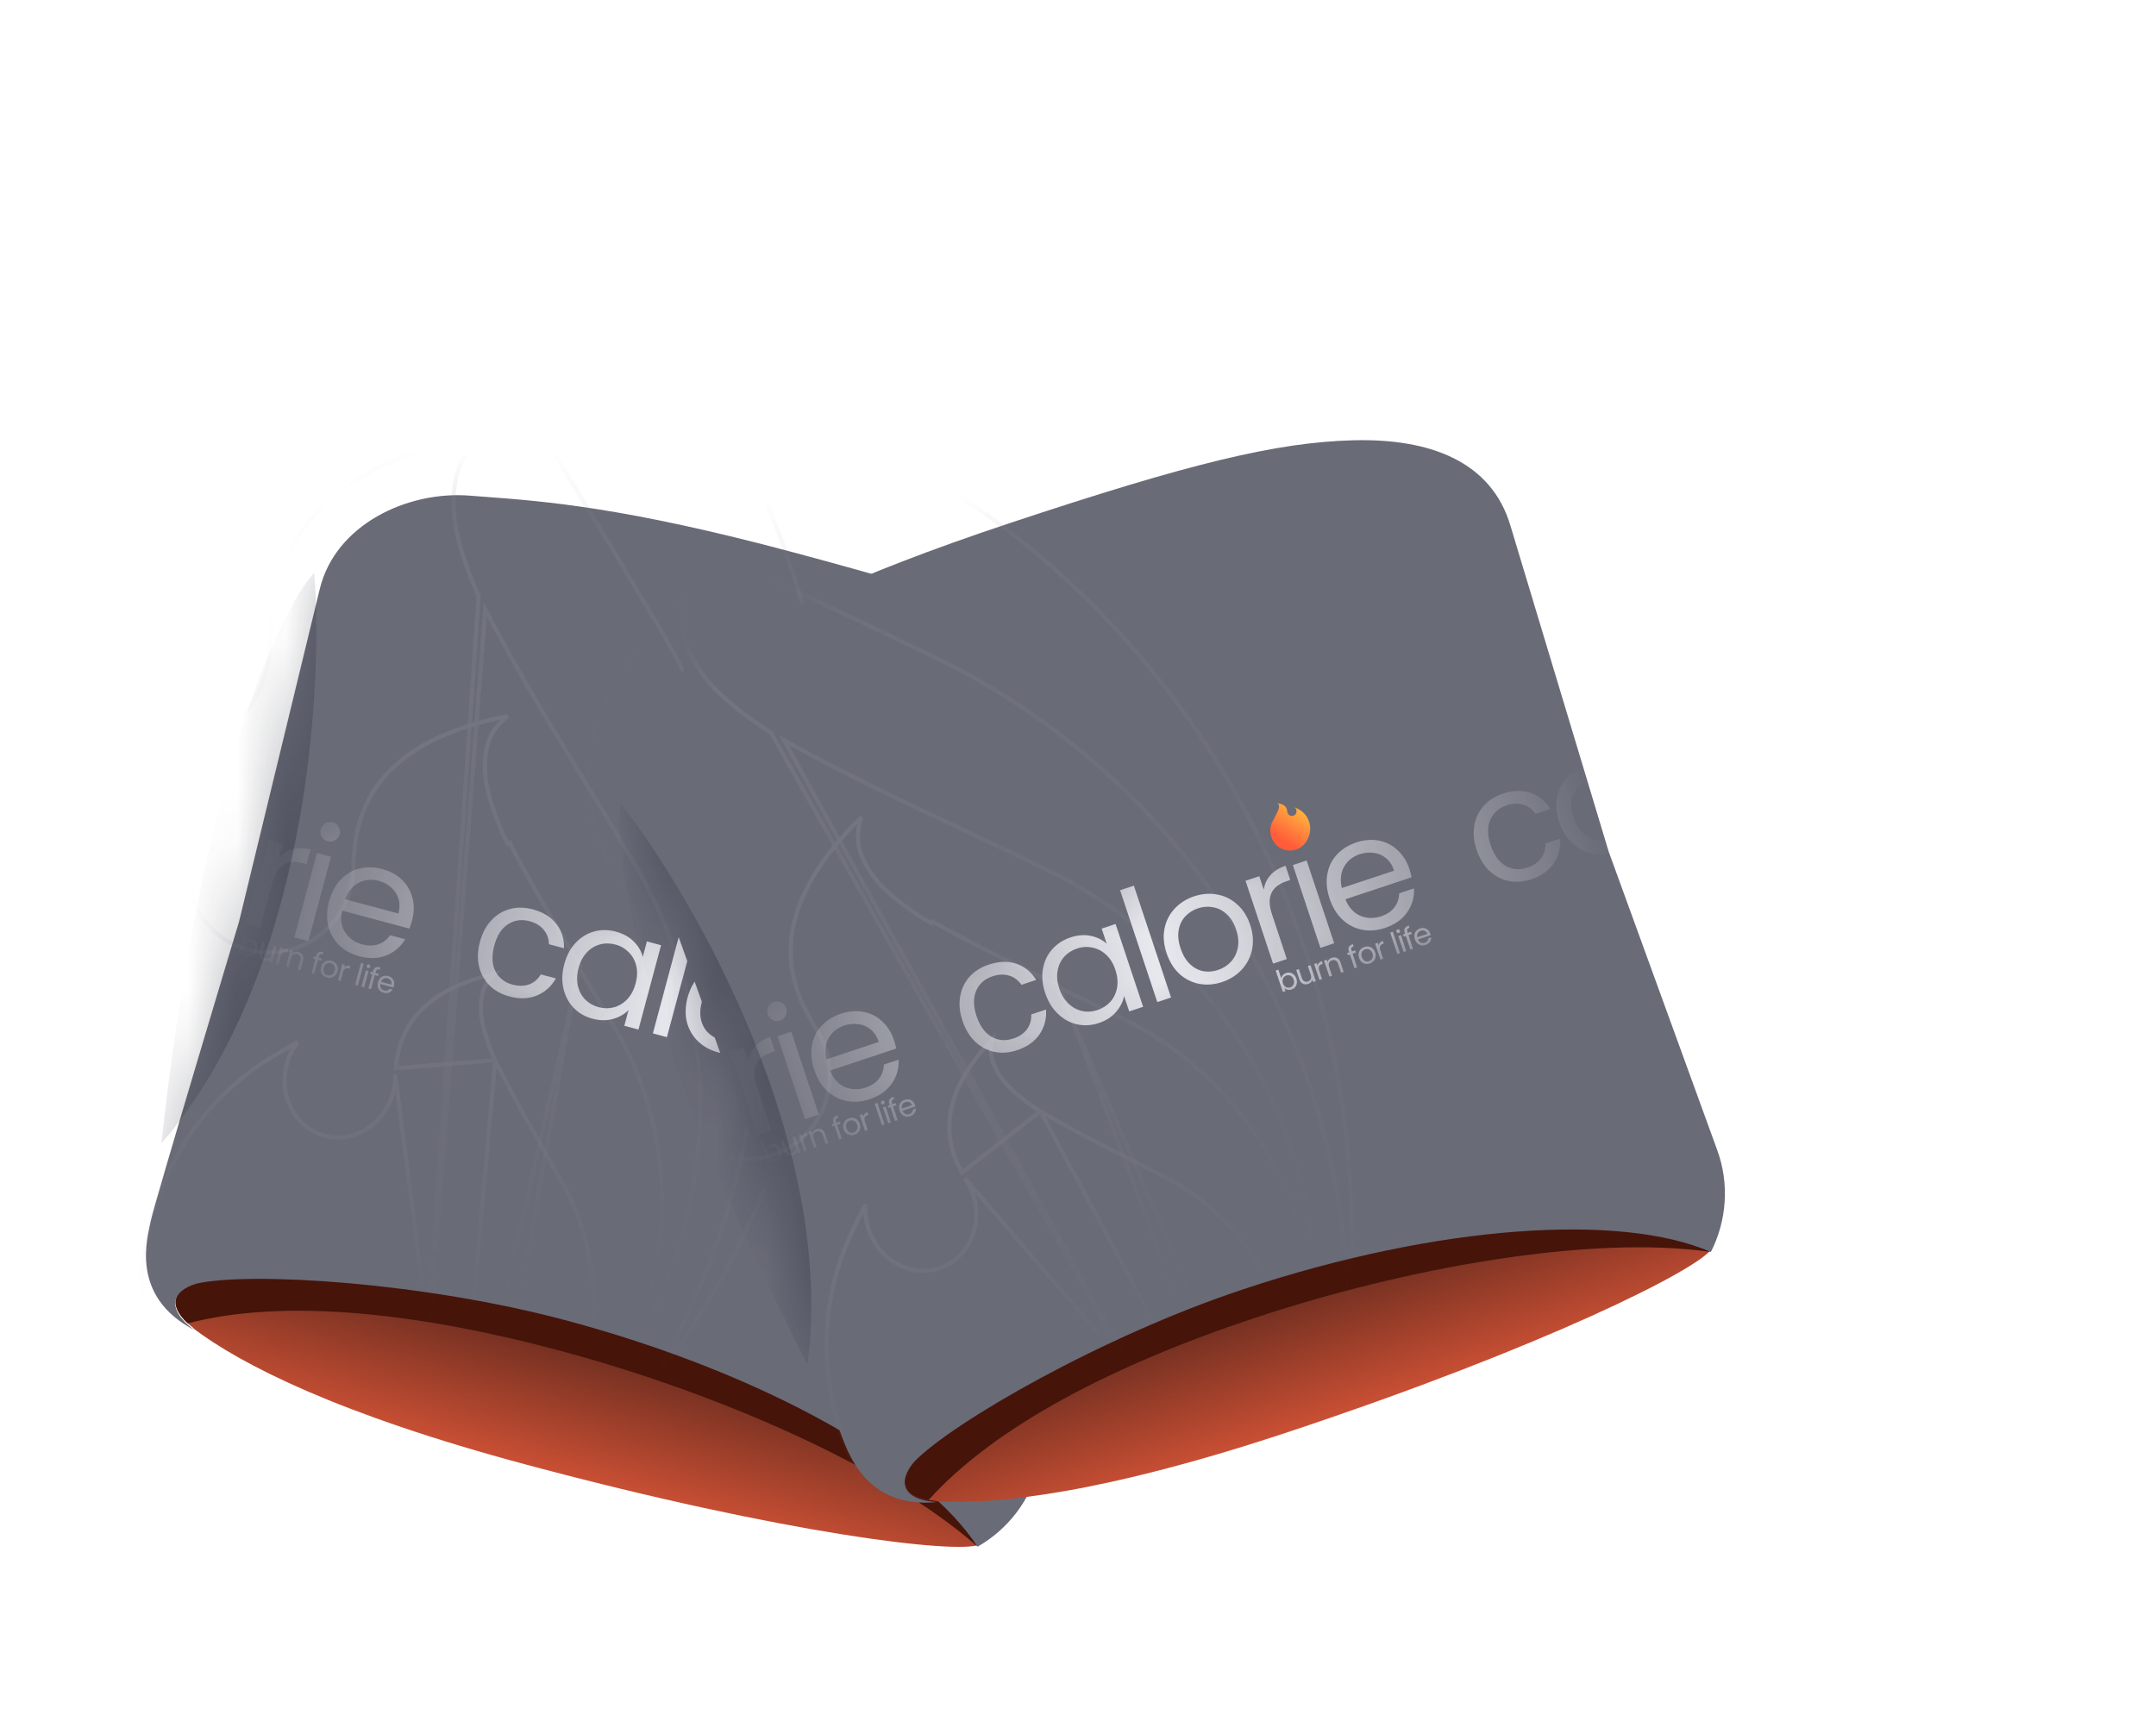 <svg width="44" height="35" viewBox="0 0 44 35" fill="none" xmlns="http://www.w3.org/2000/svg">
<g filter="url(#filter0_d_401_6769)">
<path fill-rule="evenodd" clip-rule="evenodd" d="M3.589 26.425C4.58 27.18 6.586 28.197 10.397 29.218C15.707 30.641 19.204 31.049 19.655 30.85C19.651 30.844 19.647 30.838 19.643 30.832C19.636 30.836 19.63 30.84 19.623 30.844C18.551 29.187 15.305 27.349 11.225 26.255C8.308 25.474 4.771 25.257 3.681 25.501C3.179 25.648 3.045 26.007 3.627 26.445C3.614 26.438 3.601 26.432 3.589 26.425Z" fill="url(#paint0_linear_401_6769)"/>
<g style="mix-blend-mode:multiply" filter="url(#filter1_f_401_6769)">
<path fill-rule="evenodd" clip-rule="evenodd" d="M3.494 26.335C5.448 25.823 8.165 26.11 11.086 26.892C14.232 27.735 17.723 29.232 19.585 30.871C19.613 30.865 19.636 30.858 19.655 30.85L19.643 30.832L19.623 30.844C18.551 29.187 15.305 27.349 11.225 26.255C8.308 25.474 4.771 25.257 3.681 25.501C3.222 25.636 3.071 25.948 3.494 26.335Z" fill="#461409"/>
</g>
<path d="M6.187 11.345C6.506 10.029 7.977 9.34 9.245 9.44C9.347 9.448 9.452 9.456 9.56 9.464C10.786 9.556 12.419 9.678 15.85 10.597C19.582 11.597 21.302 12.214 22.633 13.042C23.963 13.871 24.757 14.958 24.35 16.277L22.368 22.919L20.868 29.211C20.702 29.939 20.227 30.545 19.61 30.894C18.539 29.236 15.299 27.369 11.219 26.276C8.302 25.494 4.765 25.278 3.675 25.523C3.173 25.671 3.039 26.03 3.62 26.468C2.3 25.776 2.674 24.577 2.736 24.252C2.798 23.927 4.538 18.141 4.538 18.141L6.187 11.345Z" fill="#696B77"/>
<mask id="mask0_401_6769" style="mask-type:alpha" maskUnits="userSpaceOnUse" x="2" y="9" width="23" height="22">
<path d="M6.187 11.345C6.506 10.029 7.977 9.34 9.245 9.44C9.347 9.448 9.452 9.456 9.56 9.464C10.786 9.556 12.419 9.678 15.85 10.597C19.582 11.597 21.302 12.214 22.633 13.042C23.963 13.871 24.757 14.958 24.35 16.277L22.368 22.919L20.868 29.211C20.702 29.939 20.227 30.545 19.61 30.894C18.539 29.236 15.299 27.369 11.219 26.276C8.302 25.494 4.765 25.278 3.675 25.523C3.173 25.671 3.039 26.03 3.62 26.468C2.3 25.776 2.674 24.577 2.736 24.252C2.798 23.927 4.538 18.141 4.538 18.141L6.187 11.345Z" fill="#1C202D"/>
</mask>
<g mask="url(#mask0_401_6769)">
<g opacity="0.3">
<path d="M16.274 2.098C15.758 1.187 15.177 0.214 14.559 -0.822L14.558 -0.823L14.558 -0.823L14.557 -0.823C13.302 -2.927 11.892 -5.287 10.554 -7.913C10.457 -8.103 10.366 -8.289 10.281 -8.471L10.281 -8.471L10.281 -8.473C9.819 -9.556 9.483 -10.556 9.336 -11.461L9.336 -11.462C9.2 -12.428 9.29 -13.206 9.501 -13.815L9.501 -13.815L9.502 -13.816C9.744 -14.425 10.173 -14.951 10.825 -15.386C7.095 -14.689 4.854 -13.396 3.518 -11.919C2.17 -10.428 1.739 -8.744 1.635 -7.285C1.621 -7.089 1.604 -6.901 1.586 -6.722C1.603 -6.238 1.549 -5.742 1.417 -5.248C0.724 -2.665 -1.855 -1.109 -4.347 -1.776C-6.839 -2.444 -8.294 -5.081 -7.602 -7.665C-7.349 -8.607 -6.846 -9.412 -6.188 -10.023C-7.302 -9.461 -8.429 -8.844 -9.554 -8.166C-12.592 -6.334 -15.045 -3.855 -16.836 -1.001C-16.836 -1.001 -16.836 -1.001 -16.837 -1.001L-17.276 -0.27C-17.276 -0.27 -17.276 -0.27 -17.276 -0.27C-21.082 6.337 -21.467 14.748 -17.579 21.784L-17.579 21.784L-17.577 21.788C-16.572 24.195 -14.972 26.344 -12.977 28.109L-12.976 28.11C-10.81 30.118 -8.156 31.634 -5.131 32.445C-0.809 33.603 3.58 33.135 7.424 31.408L7.394 31.383L7.456 31.355C7.937 31.139 8.408 30.903 8.87 30.648L8.902 30.631L8.922 30.656C13.495 28.111 17.108 23.706 18.598 18.142L18.603 18.125L18.608 18.107C20.136 12.405 19.122 6.642 16.275 2.1L16.275 2.1L16.274 2.098Z" stroke="url(#paint1_linear_401_6769)" stroke-width="0.085"/>
<path d="M6.363 32.846L6.336 32.824L6.398 32.796C6.814 32.606 7.223 32.4 7.624 32.176L7.656 32.158L7.673 32.181C11.636 29.949 14.771 26.099 16.073 21.242L16.077 21.226L16.081 21.21C17.416 16.23 16.549 11.203 14.093 7.244L14.093 7.244L14.092 7.242C13.646 6.447 13.145 5.599 12.611 4.696L12.611 4.695L12.611 4.695L12.61 4.695C11.527 2.861 10.31 0.802 9.156 -1.487C9.072 -1.653 8.994 -1.816 8.921 -1.974L8.921 -1.974L8.92 -1.976C8.523 -2.921 8.233 -3.794 8.107 -4.584L8.107 -4.585C7.991 -5.429 8.071 -6.109 8.255 -6.642L8.255 -6.642L8.256 -6.644C8.465 -7.17 8.831 -7.626 9.386 -8.004C6.17 -7.388 4.235 -6.257 3.079 -4.97C1.909 -3.666 1.533 -2.197 1.439 -0.924C1.427 -0.752 1.412 -0.588 1.396 -0.431C1.409 -0.009 1.362 0.425 1.246 0.856C0.641 3.116 -1.599 4.482 -3.76 3.903C-5.921 3.324 -7.178 1.021 -6.572 -1.239C-6.355 -2.049 -5.928 -2.744 -5.369 -3.276C-6.324 -2.788 -7.29 -2.253 -8.253 -1.666C-10.889 -0.062 -13.017 2.107 -14.574 4.602C-14.575 4.602 -14.575 4.602 -14.575 4.602L-14.957 5.241C-14.957 5.241 -14.957 5.241 -14.957 5.241C-18.266 11.015 -18.616 18.357 -15.262 24.491L-15.262 24.491L-15.261 24.495C-14.395 26.594 -13.014 28.466 -11.29 30.003L-11.289 30.004C-9.417 31.753 -7.122 33.071 -4.504 33.772C-0.767 34.774 3.032 34.358 6.363 32.846Z" stroke="url(#paint2_linear_401_6769)" stroke-width="0.085"/>
<path d="M6.216 33.425L6.194 33.406L6.257 33.379C6.619 33.219 6.975 33.046 7.323 32.858L7.355 32.841L7.37 32.86C10.814 30.981 13.526 27.718 14.633 23.588L14.636 23.575L14.64 23.561C15.775 19.325 14.989 15.035 12.822 11.646L12.822 11.646L12.821 11.644C12.427 10.964 11.985 10.238 11.513 9.465L11.513 9.464L11.513 9.464L11.512 9.463C10.556 7.894 9.481 6.131 8.459 4.171C8.385 4.029 8.316 3.89 8.251 3.754L8.251 3.754L8.251 3.753C7.898 2.945 7.64 2.198 7.525 1.523L7.525 1.522C7.419 0.8 7.484 0.22 7.642 -0.235L7.642 -0.235L7.643 -0.236C7.82 -0.678 8.13 -1.06 8.599 -1.376C5.812 -0.869 4.138 0.081 3.141 1.167C2.128 2.27 1.809 3.519 1.735 4.603C1.725 4.749 1.713 4.889 1.7 5.022C1.714 5.383 1.675 5.753 1.577 6.121C1.06 8.048 -0.891 9.201 -2.783 8.694C-4.675 8.187 -5.789 6.213 -5.273 4.286C-5.091 3.608 -4.732 3.026 -4.261 2.579C-5.081 2.985 -5.909 3.43 -6.736 3.918C-9.026 5.27 -10.871 7.106 -12.216 9.223C-12.216 9.223 -12.216 9.223 -12.216 9.224L-12.546 9.765C-12.546 9.766 -12.546 9.766 -12.546 9.766C-15.4 14.668 -15.662 20.923 -12.699 26.171L-12.698 26.171L-12.697 26.176C-11.929 27.969 -10.713 29.573 -9.199 30.893L-9.198 30.894C-7.554 32.396 -5.542 33.533 -3.253 34.146C0.012 35.021 3.321 34.691 6.216 33.425Z" stroke="url(#paint3_linear_401_6769)" stroke-width="0.085"/>
<path d="M8.09 30.868C6.204 31.685 4.051 31.896 1.926 31.327C0.43 30.926 -0.884 30.184 -1.958 29.204L-1.959 29.203C-2.948 28.341 -3.743 27.295 -4.245 26.125L-4.247 26.12L-4.247 26.121C-6.184 22.695 -6.015 18.613 -4.151 15.415C-4.151 15.415 -4.151 15.415 -4.151 15.415L-3.936 15.062C-3.936 15.061 -3.936 15.061 -3.935 15.061C-3.058 13.68 -1.853 12.482 -0.356 11.601C0.156 11.299 0.67 11.021 1.18 10.768C0.902 11.052 0.69 11.412 0.579 11.825C0.24 13.092 0.974 14.39 2.22 14.724C3.466 15.058 4.75 14.3 5.09 13.033C5.154 12.792 5.18 12.549 5.171 12.312C5.179 12.225 5.187 12.134 5.193 12.039C5.241 11.332 5.449 10.52 6.108 9.803C6.75 9.105 7.823 8.493 9.604 8.159C9.327 8.359 9.139 8.598 9.029 8.871L9.029 8.873L9.029 8.873C8.924 9.173 8.882 9.554 8.952 10.028L8.952 10.029C9.027 10.472 9.197 10.961 9.428 11.49L9.429 11.491L9.429 11.491L8.09 30.868ZM8.09 30.868L8.075 30.856L8.138 30.828C8.375 30.725 8.607 30.611 8.835 30.489L8.866 30.472L8.876 30.484C11.12 29.258 12.887 27.133 13.608 24.442L13.61 24.434L13.612 24.425C14.353 21.661 13.839 18.862 12.422 16.65L12.422 16.65L12.421 16.649C12.163 16.204 11.873 15.73 11.565 15.225L11.565 15.225L11.565 15.225L11.565 15.224C10.938 14.198 10.234 13.045 9.565 11.764L8.09 30.868Z" stroke="url(#paint4_linear_401_6769)" stroke-width="0.085"/>
<path d="M8.921 30.413C7.565 31.002 6.02 31.154 4.497 30.746C3.42 30.458 2.474 29.921 1.702 29.212L1.701 29.211C0.989 28.588 0.418 27.83 0.058 26.983L0.057 26.979L0.056 26.979C-1.335 24.497 -1.207 21.537 0.14 19.215C0.14 19.215 0.14 19.214 0.14 19.214L0.296 18.958C0.296 18.957 0.296 18.957 0.296 18.957C0.93 17.954 1.8 17.084 2.879 16.443C3.23 16.235 3.581 16.043 3.929 15.866C3.749 16.066 3.612 16.312 3.537 16.592C3.289 17.518 3.82 18.466 4.725 18.709C5.631 18.952 6.565 18.396 6.813 17.469C6.86 17.293 6.879 17.116 6.873 16.943C6.879 16.88 6.885 16.814 6.889 16.745C6.925 16.233 7.075 15.646 7.55 15.126C8.006 14.627 8.764 14.187 10.019 13.941C9.839 14.082 9.714 14.246 9.639 14.434L9.639 14.436L9.639 14.436C9.562 14.655 9.531 14.934 9.581 15.28L9.581 15.281L9.581 15.281C9.635 15.604 9.757 15.96 9.924 16.344L9.924 16.345L9.924 16.345C9.955 16.41 9.988 16.476 10.023 16.544C10.023 16.544 10.023 16.544 10.023 16.544L10.06 16.524C10.541 17.453 11.047 18.288 11.498 19.032L8.921 30.413ZM8.921 30.413L8.91 30.404L8.973 30.376C9.144 30.301 9.311 30.218 9.475 30.129L9.507 30.112L9.514 30.121M8.921 30.413L9.514 30.121M9.514 30.121C11.128 29.228 12.4 27.687 12.922 25.738L12.924 25.732L12.926 25.726C13.463 23.721 13.096 21.691 12.078 20.09L12.078 20.09L12.077 20.088C11.892 19.766 11.684 19.422 11.462 19.055C11.462 19.055 11.462 19.055 11.462 19.055L11.462 19.055L11.462 19.055L11.462 19.056L11.498 19.033L11.466 19.053L9.514 30.121Z" stroke="url(#paint5_linear_401_6769)" stroke-width="0.085"/>
<path d="M8.914 30.478C8.027 30.885 7.023 31 6.039 30.736C5.338 30.548 4.725 30.189 4.226 29.712L4.225 29.711L4.225 29.711C3.766 29.291 3.399 28.778 3.171 28.202L3.169 28.198L3.169 28.198C2.281 26.513 2.389 24.486 3.291 22.885C3.291 22.885 3.291 22.885 3.291 22.885L3.395 22.708C3.395 22.708 3.395 22.707 3.396 22.707C3.819 22.016 4.396 21.413 5.107 20.965C5.317 20.833 5.527 20.71 5.736 20.596C5.636 20.725 5.56 20.877 5.514 21.046C5.342 21.688 5.684 22.343 6.286 22.505C6.888 22.666 7.511 22.27 7.683 21.628C7.716 21.505 7.73 21.383 7.727 21.263L8.914 30.478ZM8.914 30.478L8.907 30.472L8.966 30.444C9.079 30.391 9.189 30.333 9.297 30.271L9.33 30.252L9.334 30.258C10.392 29.633 11.232 28.57 11.589 27.238L11.59 27.233L11.591 27.229C11.96 25.852 11.738 24.467 11.086 23.381L11.086 23.381L11.085 23.379C10.967 23.16 10.833 22.926 10.691 22.677L10.691 22.677L10.691 22.677L10.691 22.676C10.401 22.17 10.076 21.6 9.768 20.966M8.914 30.478L9.768 20.966M9.768 20.966C9.746 20.92 9.725 20.875 9.706 20.83L9.706 20.83L9.705 20.829C9.599 20.567 9.522 20.322 9.489 20.1L9.489 20.1L9.489 20.099C9.459 19.861 9.482 19.668 9.534 19.514L9.534 19.514L9.535 19.513C9.581 19.397 9.652 19.293 9.751 19.201C8.961 19.382 8.478 19.683 8.184 20.019C7.871 20.377 7.768 20.778 7.74 21.128L9.768 20.966Z" stroke="url(#paint6_linear_401_6769)" stroke-width="0.085"/>
</g>
<mask id="mask1_401_6769" style="mask-type:alpha" maskUnits="userSpaceOnUse" x="4" y="15" width="20" height="9">
<path d="M5.088 15.442L23.27 20.314L22.322 23.852L4.14 18.98L5.088 15.442Z" fill="url(#paint7_linear_401_6769)"/>
</mask>
<g mask="url(#mask1_401_6769)">
<path d="M9.456 18.546C9.504 18.368 9.581 18.222 9.688 18.109C9.795 17.994 9.921 17.917 10.066 17.878C10.213 17.838 10.369 17.841 10.532 17.884C10.744 17.941 10.904 18.039 11.012 18.178C11.123 18.318 11.176 18.485 11.171 18.679L10.863 18.596C10.862 18.483 10.827 18.385 10.757 18.302C10.69 18.218 10.593 18.16 10.467 18.126C10.304 18.083 10.157 18.104 10.026 18.19C9.896 18.274 9.803 18.419 9.748 18.624C9.693 18.831 9.7 19.005 9.77 19.145C9.841 19.285 9.957 19.377 10.121 19.421C10.246 19.454 10.359 19.453 10.458 19.417C10.558 19.381 10.638 19.312 10.698 19.212L11.006 19.294C10.913 19.458 10.783 19.575 10.616 19.644C10.45 19.712 10.263 19.718 10.056 19.662C9.893 19.619 9.757 19.543 9.649 19.436C9.543 19.328 9.472 19.198 9.437 19.045C9.401 18.892 9.408 18.726 9.456 18.546Z" fill="#EAEBF0"/>
<path d="M11.177 19.003C11.224 18.827 11.3 18.683 11.407 18.57C11.514 18.455 11.639 18.378 11.783 18.337C11.928 18.298 12.077 18.298 12.23 18.339C12.38 18.38 12.503 18.447 12.596 18.542C12.69 18.637 12.751 18.741 12.779 18.854L12.863 18.539L13.152 18.617L12.691 20.338L12.402 20.261L12.488 19.94C12.404 20.026 12.297 20.087 12.166 20.123C12.037 20.159 11.899 20.156 11.75 20.116C11.597 20.075 11.469 20.001 11.366 19.892C11.262 19.784 11.194 19.652 11.159 19.497C11.124 19.341 11.13 19.177 11.177 19.003ZM12.633 19.397C12.668 19.267 12.672 19.147 12.646 19.037C12.619 18.926 12.567 18.834 12.491 18.759C12.417 18.684 12.327 18.631 12.22 18.603C12.113 18.574 12.009 18.573 11.908 18.6C11.806 18.627 11.716 18.681 11.638 18.763C11.56 18.846 11.503 18.952 11.469 19.081C11.433 19.213 11.429 19.336 11.455 19.448C11.481 19.558 11.531 19.651 11.605 19.727C11.68 19.801 11.77 19.852 11.877 19.881C11.984 19.91 12.088 19.911 12.19 19.884C12.294 19.856 12.385 19.8 12.463 19.718C12.542 19.634 12.598 19.527 12.633 19.397Z" fill="#EAEBF0"/>
<path d="M13.894 18.169L13.271 20.494L12.985 20.417L13.608 18.093L13.894 18.169Z" fill="#EAEBF0"/>
<path d="M14.313 20.803C14.152 20.76 14.015 20.684 13.903 20.575C13.793 20.467 13.718 20.336 13.678 20.182C13.641 20.026 13.647 19.859 13.694 19.681C13.742 19.505 13.821 19.36 13.932 19.247C14.046 19.131 14.178 19.056 14.329 19.02C14.481 18.982 14.639 18.985 14.802 19.029C14.965 19.072 15.103 19.149 15.215 19.257C15.328 19.364 15.404 19.494 15.444 19.648C15.485 19.803 15.482 19.97 15.435 20.148C15.387 20.326 15.305 20.472 15.189 20.587C15.076 20.7 14.942 20.775 14.788 20.813C14.635 20.85 14.476 20.847 14.313 20.803ZM14.38 20.552C14.483 20.579 14.586 20.581 14.689 20.557C14.792 20.533 14.883 20.48 14.963 20.398C15.046 20.317 15.105 20.207 15.143 20.069C15.18 19.931 15.184 19.806 15.155 19.696C15.127 19.585 15.074 19.494 14.999 19.425C14.924 19.353 14.835 19.303 14.732 19.276C14.627 19.248 14.525 19.246 14.424 19.271C14.326 19.294 14.238 19.346 14.159 19.429C14.081 19.511 14.024 19.621 13.987 19.759C13.949 19.9 13.942 20.025 13.967 20.135C13.993 20.245 14.043 20.336 14.116 20.407C14.19 20.476 14.278 20.524 14.38 20.552Z" fill="#EAEBF0"/>
<path d="M16.063 19.696C16.139 19.611 16.231 19.554 16.338 19.524C16.447 19.495 16.568 19.498 16.702 19.534L16.623 19.83L16.547 19.809C16.227 19.724 16.02 19.855 15.927 20.202L15.676 21.138L15.39 21.061L15.852 19.34L16.138 19.417L16.063 19.696Z" fill="#EAEBF0"/>
<path d="M17.058 19.364C17.003 19.349 16.962 19.318 16.934 19.27C16.907 19.222 16.9 19.171 16.915 19.117C16.93 19.062 16.961 19.021 17.009 18.994C17.056 18.966 17.108 18.96 17.162 18.974C17.214 18.988 17.253 19.019 17.279 19.066C17.306 19.114 17.313 19.165 17.298 19.219C17.284 19.274 17.253 19.315 17.205 19.343C17.159 19.371 17.11 19.378 17.058 19.364ZM17.121 19.68L16.66 21.402L16.374 21.325L16.835 19.604L17.121 19.68Z" fill="#EAEBF0"/>
<path d="M18.777 20.976C18.763 21.03 18.744 21.087 18.721 21.146L17.346 20.777C17.311 20.95 17.333 21.098 17.412 21.223C17.493 21.346 17.609 21.427 17.76 21.468C17.884 21.501 17.994 21.5 18.091 21.465C18.19 21.429 18.27 21.367 18.329 21.28L18.637 21.362C18.546 21.515 18.418 21.626 18.252 21.694C18.086 21.759 17.901 21.764 17.695 21.709C17.532 21.666 17.395 21.59 17.285 21.482C17.177 21.374 17.104 21.244 17.067 21.09C17.03 20.934 17.035 20.767 17.083 20.589C17.131 20.411 17.208 20.265 17.315 20.15C17.422 20.035 17.549 19.959 17.696 19.922C17.846 19.883 18.004 19.887 18.172 19.931C18.335 19.975 18.47 20.05 18.576 20.154C18.683 20.259 18.753 20.384 18.786 20.527C18.822 20.669 18.819 20.819 18.777 20.976ZM18.498 20.837C18.527 20.728 18.528 20.628 18.501 20.538C18.474 20.446 18.424 20.368 18.351 20.306C18.28 20.242 18.195 20.197 18.094 20.17C17.95 20.131 17.814 20.144 17.687 20.209C17.561 20.274 17.47 20.386 17.411 20.546L18.498 20.837Z" fill="#EAEBF0"/>
<path d="M15.365 21.403C15.381 21.386 15.402 21.374 15.427 21.368C15.452 21.361 15.479 21.361 15.507 21.369C15.536 21.377 15.561 21.391 15.581 21.412C15.601 21.432 15.615 21.457 15.621 21.486C15.628 21.515 15.627 21.547 15.618 21.581C15.609 21.614 15.594 21.642 15.574 21.665C15.553 21.687 15.528 21.703 15.5 21.71C15.473 21.719 15.444 21.719 15.415 21.711C15.386 21.703 15.363 21.69 15.344 21.672C15.326 21.654 15.314 21.634 15.309 21.611L15.292 21.672L15.237 21.658L15.357 21.21L15.412 21.225L15.365 21.403ZM15.562 21.566C15.569 21.541 15.569 21.518 15.564 21.496C15.559 21.475 15.549 21.457 15.534 21.443C15.52 21.429 15.503 21.419 15.482 21.413C15.462 21.408 15.442 21.408 15.422 21.414C15.402 21.419 15.385 21.429 15.369 21.445C15.354 21.461 15.344 21.482 15.337 21.506C15.33 21.531 15.329 21.554 15.334 21.576C15.34 21.597 15.35 21.615 15.364 21.63C15.379 21.644 15.396 21.654 15.416 21.66C15.437 21.665 15.457 21.665 15.476 21.66C15.496 21.655 15.514 21.644 15.529 21.628C15.544 21.612 15.555 21.591 15.562 21.566Z" fill="#EAEBF0"/>
<path d="M16.01 21.51L15.921 21.841L15.866 21.826L15.88 21.777C15.864 21.791 15.846 21.801 15.825 21.805C15.804 21.809 15.782 21.809 15.759 21.803C15.733 21.796 15.712 21.784 15.694 21.768C15.676 21.752 15.664 21.731 15.658 21.707C15.652 21.682 15.653 21.655 15.661 21.624L15.713 21.43L15.768 21.445L15.718 21.631C15.709 21.664 15.71 21.692 15.722 21.714C15.734 21.735 15.754 21.75 15.783 21.758C15.812 21.766 15.838 21.763 15.86 21.749C15.882 21.736 15.897 21.712 15.906 21.677L15.955 21.495L16.01 21.51Z" fill="#EAEBF0"/>
<path d="M16.125 21.598C16.14 21.582 16.158 21.571 16.178 21.565C16.199 21.559 16.223 21.56 16.248 21.567L16.233 21.624L16.219 21.62C16.157 21.603 16.117 21.629 16.099 21.695L16.051 21.876L15.996 21.861L16.085 21.53L16.14 21.544L16.125 21.598Z" fill="#EAEBF0"/>
<path d="M16.455 21.622C16.495 21.633 16.525 21.654 16.543 21.686C16.562 21.716 16.565 21.755 16.552 21.801L16.5 21.996L16.446 21.981L16.496 21.794C16.505 21.761 16.503 21.734 16.491 21.712C16.48 21.69 16.459 21.675 16.431 21.667C16.402 21.659 16.376 21.662 16.354 21.676C16.332 21.689 16.317 21.713 16.308 21.748L16.259 21.931L16.203 21.916L16.292 21.585L16.347 21.6L16.335 21.647C16.35 21.633 16.368 21.624 16.389 21.62C16.411 21.615 16.433 21.616 16.455 21.622Z" fill="#EAEBF0"/>
<path d="M16.926 21.804L16.857 21.785L16.78 22.071L16.725 22.056L16.802 21.77L16.759 21.759L16.771 21.713L16.814 21.725L16.82 21.701C16.83 21.664 16.847 21.64 16.87 21.628C16.894 21.616 16.927 21.616 16.97 21.627L16.957 21.673C16.933 21.666 16.915 21.667 16.902 21.674C16.89 21.68 16.881 21.694 16.875 21.716L16.869 21.74L16.939 21.758L16.926 21.804Z" fill="#EAEBF0"/>
<path d="M17.039 22.146C17.008 22.138 16.981 22.123 16.96 22.102C16.939 22.081 16.924 22.056 16.916 22.026C16.91 21.997 16.91 21.964 16.92 21.93C16.929 21.896 16.944 21.869 16.965 21.847C16.987 21.824 17.013 21.81 17.042 21.803C17.071 21.796 17.101 21.796 17.133 21.805C17.164 21.813 17.191 21.828 17.212 21.849C17.234 21.869 17.249 21.894 17.256 21.924C17.264 21.954 17.264 21.986 17.255 22.02C17.245 22.054 17.23 22.082 17.207 22.104C17.185 22.126 17.16 22.141 17.13 22.148C17.101 22.155 17.07 22.154 17.039 22.146ZM17.052 22.098C17.071 22.103 17.091 22.103 17.111 22.099C17.131 22.094 17.148 22.084 17.164 22.068C17.18 22.052 17.191 22.031 17.198 22.005C17.205 21.978 17.206 21.954 17.201 21.933C17.195 21.912 17.185 21.894 17.171 21.881C17.156 21.867 17.139 21.858 17.119 21.852C17.099 21.847 17.079 21.846 17.06 21.851C17.041 21.856 17.024 21.866 17.009 21.882C16.994 21.897 16.983 21.919 16.976 21.945C16.969 21.972 16.967 21.996 16.972 22.017C16.977 22.039 16.987 22.056 17.001 22.07C17.015 22.083 17.032 22.092 17.052 22.098Z" fill="#EAEBF0"/>
<path d="M17.393 21.938C17.408 21.922 17.426 21.911 17.446 21.905C17.467 21.899 17.491 21.9 17.517 21.907L17.501 21.964L17.487 21.96C17.425 21.943 17.385 21.968 17.367 22.035L17.319 22.215L17.264 22.201L17.353 21.869L17.408 21.884L17.393 21.938Z" fill="#EAEBF0"/>
<path d="M17.789 21.862L17.669 22.309L17.614 22.294L17.734 21.847L17.789 21.862Z" fill="#EAEBF0"/>
<path d="M17.877 21.952C17.866 21.949 17.858 21.943 17.853 21.934C17.848 21.925 17.846 21.915 17.849 21.905C17.852 21.894 17.858 21.886 17.867 21.881C17.876 21.876 17.886 21.874 17.897 21.877C17.907 21.88 17.914 21.886 17.919 21.895C17.924 21.904 17.926 21.914 17.923 21.924C17.92 21.935 17.914 21.943 17.905 21.948C17.896 21.953 17.887 21.955 17.877 21.952ZM17.889 22.013L17.8 22.344L17.745 22.329L17.834 21.998L17.889 22.013Z" fill="#EAEBF0"/>
<path d="M18.087 22.115L18.018 22.096L17.941 22.382L17.886 22.367L17.963 22.081L17.92 22.07L17.932 22.024L17.975 22.036L17.981 22.012C17.991 21.975 18.008 21.951 18.031 21.939C18.055 21.927 18.088 21.927 18.131 21.938L18.118 21.984C18.094 21.977 18.076 21.978 18.063 21.985C18.051 21.991 18.042 22.006 18.036 22.027L18.03 22.051L18.099 22.069L18.087 22.115Z" fill="#EAEBF0"/>
<path d="M18.407 22.316C18.404 22.326 18.4 22.337 18.396 22.348L18.131 22.277C18.124 22.311 18.128 22.339 18.144 22.363C18.159 22.387 18.182 22.402 18.211 22.41C18.235 22.417 18.256 22.416 18.274 22.41C18.294 22.403 18.309 22.391 18.32 22.374L18.379 22.39C18.362 22.419 18.337 22.441 18.305 22.454C18.273 22.466 18.238 22.467 18.198 22.457C18.167 22.448 18.14 22.434 18.119 22.413C18.099 22.392 18.084 22.367 18.077 22.338C18.07 22.308 18.071 22.276 18.081 22.241C18.09 22.207 18.105 22.179 18.125 22.157C18.146 22.135 18.17 22.12 18.198 22.113C18.227 22.105 18.258 22.106 18.29 22.115C18.321 22.123 18.347 22.137 18.368 22.158C18.388 22.178 18.402 22.202 18.408 22.229C18.415 22.257 18.415 22.285 18.407 22.316ZM18.353 22.289C18.358 22.268 18.358 22.249 18.353 22.231C18.348 22.214 18.338 22.199 18.324 22.187C18.311 22.174 18.294 22.166 18.275 22.161C18.247 22.153 18.221 22.156 18.197 22.168C18.172 22.181 18.155 22.202 18.144 22.233L18.353 22.289Z" fill="#EAEBF0"/>
<path d="M20.137 21.408C20.184 21.23 20.261 21.084 20.368 20.972C20.475 20.857 20.601 20.779 20.747 20.74C20.894 20.701 21.049 20.703 21.213 20.747C21.424 20.803 21.584 20.901 21.693 21.041C21.803 21.18 21.857 21.347 21.852 21.541L21.544 21.458C21.543 21.346 21.507 21.248 21.438 21.164C21.37 21.081 21.273 21.022 21.148 20.989C20.985 20.945 20.837 20.966 20.707 21.052C20.576 21.136 20.484 21.281 20.429 21.486C20.373 21.694 20.381 21.867 20.451 22.007C20.521 22.147 20.638 22.239 20.801 22.283C20.927 22.317 21.039 22.315 21.139 22.279C21.238 22.243 21.318 22.174 21.379 22.074L21.687 22.157C21.593 22.32 21.463 22.437 21.297 22.506C21.13 22.574 20.944 22.58 20.736 22.525C20.573 22.481 20.437 22.405 20.329 22.298C20.223 22.191 20.152 22.061 20.117 21.908C20.082 21.755 20.088 21.588 20.137 21.408Z" fill="#EAEBF0"/>
<path d="M21.857 21.866C21.904 21.69 21.981 21.545 22.087 21.432C22.195 21.317 22.32 21.24 22.463 21.2C22.608 21.16 22.757 21.161 22.91 21.202C23.061 21.242 23.183 21.31 23.277 21.404C23.37 21.499 23.431 21.603 23.459 21.716L23.543 21.402L23.832 21.479L23.371 23.2L23.082 23.123L23.168 22.803C23.084 22.888 22.977 22.949 22.846 22.986C22.718 23.021 22.579 23.019 22.431 22.979C22.278 22.938 22.15 22.863 22.046 22.755C21.943 22.646 21.874 22.514 21.839 22.359C21.805 22.204 21.81 22.039 21.857 21.866ZM23.314 22.259C23.348 22.129 23.352 22.009 23.326 21.899C23.299 21.789 23.248 21.696 23.171 21.622C23.097 21.546 23.007 21.494 22.9 21.465C22.793 21.436 22.689 21.435 22.588 21.462C22.486 21.489 22.397 21.543 22.319 21.626C22.24 21.708 22.184 21.814 22.149 21.944C22.114 22.076 22.109 22.198 22.135 22.31C22.162 22.421 22.212 22.514 22.286 22.59C22.36 22.664 22.451 22.715 22.558 22.743C22.664 22.772 22.768 22.773 22.87 22.746C22.974 22.718 23.065 22.663 23.143 22.581C23.222 22.496 23.279 22.389 23.314 22.259Z" fill="#EAEBF0"/>
<path d="M24.574 21.032L23.951 23.356L23.666 23.279L24.288 20.955L24.574 21.032Z" fill="#EAEBF0"/>
<path d="M24.993 23.665C24.832 23.622 24.695 23.546 24.583 23.438C24.473 23.329 24.398 23.198 24.359 23.044C24.322 22.888 24.327 22.722 24.375 22.544C24.422 22.368 24.501 22.223 24.613 22.109C24.727 21.994 24.859 21.918 25.01 21.882C25.162 21.844 25.319 21.847 25.482 21.891C25.646 21.935 25.784 22.011 25.896 22.119C26.009 22.226 26.085 22.356 26.124 22.511C26.166 22.665 26.163 22.832 26.115 23.01C26.067 23.188 25.985 23.334 25.869 23.449C25.756 23.562 25.622 23.638 25.469 23.675C25.315 23.712 25.157 23.709 24.993 23.665ZM25.061 23.414C25.163 23.442 25.266 23.443 25.369 23.419C25.472 23.395 25.564 23.342 25.644 23.261C25.726 23.18 25.786 23.07 25.823 22.932C25.86 22.793 25.864 22.669 25.835 22.558C25.807 22.447 25.755 22.357 25.679 22.287C25.604 22.215 25.515 22.166 25.413 22.138C25.308 22.11 25.205 22.108 25.104 22.133C25.006 22.156 24.918 22.209 24.84 22.291C24.762 22.373 24.704 22.484 24.667 22.622C24.629 22.762 24.623 22.887 24.647 22.997C24.674 23.107 24.724 23.198 24.797 23.269C24.87 23.338 24.958 23.387 25.061 23.414Z" fill="#EAEBF0"/>
<path d="M26.743 22.559C26.82 22.474 26.911 22.416 27.018 22.387C27.127 22.357 27.248 22.361 27.382 22.397L27.303 22.692L27.228 22.672C26.907 22.586 26.701 22.717 26.608 23.064L26.357 24L26.071 23.924L26.532 22.203L26.818 22.279L26.743 22.559Z" fill="#EAEBF0"/>
<path d="M27.738 22.226C27.684 22.211 27.643 22.18 27.615 22.132C27.587 22.085 27.581 22.034 27.596 21.979C27.61 21.925 27.641 21.884 27.689 21.856C27.737 21.828 27.788 21.822 27.842 21.837C27.895 21.851 27.934 21.881 27.959 21.928C27.987 21.976 27.993 22.027 27.979 22.082C27.964 22.136 27.933 22.177 27.885 22.205C27.839 22.233 27.79 22.24 27.738 22.226ZM27.801 22.543L27.34 24.264L27.054 24.187L27.515 22.466L27.801 22.543Z" fill="#EAEBF0"/>
<path d="M29.458 23.838C29.443 23.893 29.424 23.949 29.402 24.008L28.026 23.64C27.991 23.812 28.013 23.961 28.092 24.085C28.174 24.208 28.29 24.289 28.441 24.33C28.564 24.363 28.674 24.362 28.771 24.328C28.87 24.291 28.95 24.23 29.009 24.142L29.317 24.225C29.227 24.378 29.098 24.488 28.932 24.556C28.766 24.621 28.581 24.627 28.376 24.572C28.212 24.528 28.076 24.452 27.965 24.344C27.857 24.236 27.785 24.106 27.747 23.952C27.71 23.796 27.716 23.63 27.763 23.451C27.811 23.273 27.889 23.127 27.996 23.012C28.103 22.897 28.23 22.821 28.377 22.784C28.526 22.746 28.684 22.749 28.852 22.794C29.015 22.838 29.15 22.912 29.257 23.017C29.363 23.122 29.433 23.246 29.467 23.39C29.503 23.532 29.5 23.681 29.458 23.838ZM29.178 23.699C29.207 23.59 29.208 23.491 29.181 23.4C29.154 23.308 29.104 23.231 29.031 23.168C28.961 23.105 28.875 23.059 28.775 23.032C28.63 22.994 28.494 23.007 28.367 23.071C28.242 23.136 28.15 23.249 28.091 23.408L29.178 23.699Z" fill="#EAEBF0"/>
<path d="M-1.25 15.677C-1.203 15.499 -1.126 15.354 -1.019 15.241C-0.912 15.126 -0.786 15.049 -0.64 15.009C-0.493 14.97 -0.338 14.973 -0.174 15.016C0.037 15.073 0.197 15.171 0.306 15.31C0.417 15.45 0.469 15.617 0.465 15.81L0.157 15.728C0.156 15.615 0.12 15.517 0.051 15.434C-0.017 15.35 -0.113 15.292 -0.239 15.258C-0.402 15.214 -0.55 15.236 -0.68 15.322C-0.811 15.406 -0.903 15.55 -0.958 15.756C-1.014 15.963 -1.006 16.137 -0.936 16.277C-0.866 16.417 -0.749 16.509 -0.586 16.552C-0.46 16.586 -0.348 16.585 -0.248 16.549C-0.149 16.512 -0.069 16.444 -0.008 16.344L0.3 16.426C0.206 16.59 0.076 16.706 -0.09 16.776C-0.257 16.844 -0.443 16.85 -0.651 16.794C-0.814 16.75 -0.95 16.675 -1.058 16.567C-1.164 16.46 -1.235 16.33 -1.27 16.177C-1.305 16.024 -1.299 15.857 -1.25 15.677Z" fill="#EAEBF0"/>
<path d="M0.47 16.135C0.517 15.959 0.594 15.815 0.701 15.702C0.808 15.587 0.933 15.509 1.076 15.469C1.221 15.43 1.37 15.43 1.523 15.471C1.674 15.512 1.796 15.579 1.89 15.674C1.983 15.768 2.044 15.872 2.072 15.985L2.156 15.671L2.445 15.749L1.984 17.47L1.695 17.392L1.781 17.072C1.698 17.157 1.59 17.218 1.459 17.255C1.331 17.29 1.192 17.288 1.044 17.248C0.891 17.207 0.763 17.133 0.659 17.024C0.556 16.916 0.487 16.784 0.452 16.628C0.417 16.473 0.423 16.309 0.47 16.135ZM1.927 16.529C1.961 16.399 1.966 16.279 1.939 16.168C1.912 16.058 1.861 15.966 1.784 15.891C1.71 15.815 1.62 15.763 1.513 15.735C1.406 15.706 1.302 15.705 1.201 15.732C1.099 15.758 1.01 15.813 0.932 15.895C0.853 15.977 0.797 16.084 0.762 16.213C0.727 16.345 0.722 16.467 0.748 16.58C0.775 16.69 0.825 16.783 0.899 16.859C0.973 16.933 1.064 16.984 1.171 17.013C1.277 17.042 1.382 17.043 1.483 17.016C1.587 16.988 1.678 16.932 1.756 16.85C1.835 16.766 1.892 16.659 1.927 16.529Z" fill="#EAEBF0"/>
<path d="M3.187 15.301L2.565 17.625L2.279 17.549L2.902 15.225L3.187 15.301Z" fill="#EAEBF0"/>
<path d="M3.606 17.935C3.445 17.892 3.308 17.816 3.196 17.707C3.086 17.599 3.011 17.468 2.972 17.314C2.935 17.158 2.94 16.991 2.988 16.813C3.035 16.637 3.114 16.492 3.226 16.378C3.34 16.263 3.472 16.188 3.623 16.152C3.775 16.114 3.932 16.117 4.095 16.16C4.259 16.204 4.396 16.28 4.509 16.389C4.622 16.496 4.698 16.626 4.737 16.78C4.779 16.935 4.776 17.101 4.728 17.279C4.68 17.457 4.599 17.604 4.482 17.718C4.369 17.832 4.236 17.907 4.082 17.945C3.928 17.982 3.77 17.979 3.606 17.935ZM3.674 17.684C3.776 17.711 3.879 17.713 3.982 17.689C4.085 17.665 4.177 17.612 4.257 17.53C4.339 17.449 4.399 17.339 4.436 17.201C4.473 17.063 4.477 16.938 4.449 16.827C4.42 16.716 4.368 16.626 4.292 16.557C4.217 16.485 4.128 16.435 4.026 16.408C3.921 16.38 3.818 16.378 3.717 16.403C3.619 16.426 3.531 16.478 3.453 16.561C3.375 16.643 3.317 16.753 3.28 16.891C3.242 17.032 3.236 17.157 3.26 17.267C3.287 17.377 3.337 17.468 3.41 17.539C3.483 17.608 3.571 17.656 3.674 17.684Z" fill="#EAEBF0"/>
<path d="M5.356 16.828C5.433 16.743 5.524 16.686 5.631 16.656C5.74 16.627 5.861 16.63 5.995 16.666L5.916 16.962L5.841 16.941C5.521 16.855 5.314 16.986 5.221 17.334L4.97 18.27L4.684 18.193L5.145 16.472L5.431 16.549L5.356 16.828Z" fill="#EAEBF0"/>
<path d="M6.351 16.495C6.297 16.481 6.256 16.45 6.228 16.402C6.2 16.354 6.194 16.303 6.208 16.249C6.223 16.194 6.254 16.153 6.302 16.125C6.35 16.098 6.401 16.091 6.455 16.106C6.508 16.12 6.547 16.151 6.572 16.198C6.6 16.246 6.606 16.297 6.592 16.351C6.577 16.406 6.546 16.447 6.498 16.474C6.452 16.503 6.403 16.51 6.351 16.495ZM6.414 16.812L5.953 18.533L5.667 18.457L6.129 16.735L6.414 16.812Z" fill="#EAEBF0"/>
<path d="M8.071 18.108C8.056 18.162 8.037 18.219 8.015 18.278L6.639 17.909C6.604 18.082 6.626 18.23 6.705 18.355C6.787 18.477 6.903 18.559 7.053 18.599C7.177 18.633 7.287 18.632 7.384 18.597C7.484 18.561 7.563 18.499 7.622 18.412L7.93 18.494C7.84 18.647 7.711 18.758 7.545 18.825C7.379 18.891 7.194 18.896 6.989 18.841C6.825 18.797 6.689 18.721 6.578 18.613C6.47 18.506 6.398 18.375 6.36 18.222C6.323 18.066 6.329 17.899 6.376 17.721C6.424 17.543 6.502 17.397 6.609 17.282C6.716 17.167 6.843 17.091 6.99 17.054C7.139 17.015 7.298 17.018 7.465 17.063C7.628 17.107 7.763 17.181 7.87 17.286C7.976 17.391 8.046 17.515 8.08 17.659C8.116 17.801 8.113 17.951 8.071 18.108ZM7.791 17.969C7.821 17.86 7.821 17.76 7.794 17.67C7.767 17.578 7.717 17.5 7.644 17.438C7.574 17.374 7.488 17.329 7.388 17.302C7.243 17.263 7.107 17.276 6.98 17.341C6.855 17.406 6.763 17.518 6.705 17.678L7.791 17.969Z" fill="#EAEBF0"/>
<path d="M4.658 18.534C4.675 18.517 4.695 18.506 4.721 18.499C4.746 18.492 4.772 18.493 4.8 18.5C4.83 18.508 4.855 18.522 4.875 18.543C4.895 18.563 4.908 18.588 4.915 18.618C4.922 18.647 4.921 18.678 4.912 18.712C4.903 18.746 4.888 18.774 4.867 18.796C4.846 18.819 4.822 18.834 4.794 18.842C4.766 18.85 4.738 18.85 4.708 18.842C4.68 18.835 4.656 18.822 4.638 18.803C4.62 18.785 4.608 18.765 4.602 18.743L4.586 18.804L4.531 18.789L4.651 18.342L4.706 18.356L4.658 18.534ZM4.855 18.697C4.862 18.672 4.863 18.649 4.858 18.628C4.853 18.607 4.843 18.589 4.828 18.574C4.814 18.56 4.796 18.55 4.776 18.545C4.755 18.54 4.735 18.54 4.715 18.545C4.696 18.55 4.678 18.561 4.663 18.577C4.648 18.593 4.637 18.613 4.63 18.637C4.624 18.662 4.623 18.686 4.628 18.707C4.633 18.729 4.643 18.747 4.657 18.761C4.672 18.776 4.69 18.785 4.71 18.791C4.73 18.796 4.75 18.797 4.77 18.791C4.79 18.786 4.807 18.775 4.822 18.759C4.838 18.743 4.849 18.723 4.855 18.697Z" fill="#EAEBF0"/>
<path d="M5.304 18.641L5.215 18.972L5.16 18.957L5.173 18.909C5.158 18.923 5.14 18.932 5.118 18.937C5.097 18.941 5.075 18.94 5.053 18.934C5.027 18.927 5.005 18.916 4.987 18.9C4.97 18.883 4.958 18.863 4.951 18.838C4.946 18.814 4.947 18.786 4.955 18.756L5.007 18.561L5.061 18.576L5.011 18.763C5.002 18.795 5.004 18.823 5.016 18.845C5.028 18.867 5.048 18.881 5.076 18.889C5.106 18.897 5.131 18.894 5.153 18.881C5.175 18.867 5.191 18.843 5.2 18.808L5.249 18.626L5.304 18.641Z" fill="#EAEBF0"/>
<path d="M5.419 18.73C5.434 18.713 5.451 18.702 5.472 18.696C5.493 18.691 5.516 18.692 5.542 18.698L5.527 18.755L5.512 18.751C5.451 18.735 5.411 18.76 5.393 18.827L5.345 19.007L5.29 18.992L5.378 18.661L5.433 18.676L5.419 18.73Z" fill="#EAEBF0"/>
<path d="M5.749 18.754C5.789 18.765 5.818 18.786 5.837 18.817C5.855 18.848 5.858 18.886 5.846 18.932L5.794 19.127L5.739 19.113L5.789 18.925C5.798 18.892 5.797 18.865 5.785 18.843C5.773 18.821 5.753 18.806 5.724 18.798C5.695 18.791 5.67 18.794 5.648 18.807C5.626 18.821 5.61 18.845 5.601 18.879L5.552 19.062L5.497 19.048L5.586 18.717L5.641 18.731L5.628 18.778C5.643 18.764 5.662 18.755 5.683 18.751C5.704 18.747 5.726 18.748 5.749 18.754Z" fill="#EAEBF0"/>
<path d="M6.22 18.935L6.15 18.916L6.074 19.202L6.019 19.188L6.095 18.902L6.052 18.89L6.064 18.845L6.107 18.856L6.114 18.833C6.124 18.796 6.14 18.771 6.164 18.759C6.188 18.747 6.221 18.747 6.263 18.758L6.251 18.804C6.227 18.798 6.208 18.798 6.196 18.805C6.184 18.812 6.175 18.826 6.169 18.848L6.162 18.871L6.232 18.89L6.22 18.935Z" fill="#EAEBF0"/>
<path d="M6.332 19.277C6.301 19.269 6.275 19.255 6.253 19.234C6.232 19.213 6.218 19.188 6.21 19.158C6.203 19.128 6.204 19.096 6.213 19.061C6.222 19.028 6.237 19 6.259 18.978C6.281 18.956 6.306 18.941 6.335 18.934C6.364 18.927 6.395 18.927 6.426 18.936C6.458 18.944 6.484 18.959 6.506 18.98C6.527 19 6.542 19.026 6.55 19.055C6.558 19.085 6.557 19.117 6.548 19.151C6.539 19.186 6.523 19.214 6.501 19.236C6.479 19.258 6.453 19.272 6.424 19.279C6.394 19.286 6.364 19.286 6.332 19.277ZM6.345 19.229C6.365 19.234 6.385 19.235 6.404 19.23C6.424 19.225 6.442 19.215 6.457 19.2C6.473 19.184 6.485 19.163 6.492 19.136C6.499 19.11 6.5 19.086 6.494 19.064C6.489 19.043 6.479 19.026 6.464 19.012C6.45 18.998 6.433 18.989 6.413 18.983C6.393 18.978 6.373 18.978 6.354 18.983C6.335 18.987 6.318 18.997 6.303 19.013C6.288 19.029 6.276 19.05 6.269 19.077C6.262 19.104 6.261 19.128 6.266 19.149C6.271 19.17 6.28 19.188 6.294 19.201C6.308 19.215 6.325 19.224 6.345 19.229Z" fill="#EAEBF0"/>
<path d="M6.687 19.069C6.702 19.053 6.719 19.042 6.74 19.036C6.761 19.031 6.784 19.031 6.81 19.038L6.795 19.095L6.78 19.091C6.719 19.075 6.679 19.1 6.661 19.167L6.613 19.347L6.558 19.332L6.646 19.001L6.701 19.015L6.687 19.069Z" fill="#EAEBF0"/>
<path d="M7.083 18.993L6.963 19.441L6.908 19.426L7.028 18.979L7.083 18.993Z" fill="#EAEBF0"/>
<path d="M7.17 19.084C7.16 19.081 7.152 19.075 7.146 19.066C7.141 19.056 7.14 19.046 7.143 19.036C7.146 19.026 7.152 19.018 7.161 19.012C7.17 19.007 7.18 19.006 7.19 19.009C7.2 19.011 7.208 19.017 7.213 19.026C7.218 19.035 7.219 19.045 7.216 19.056C7.214 19.066 7.208 19.074 7.198 19.079C7.19 19.085 7.18 19.086 7.17 19.084ZM7.182 19.144L7.094 19.476L7.039 19.461L7.127 19.13L7.182 19.144Z" fill="#EAEBF0"/>
<path d="M7.381 19.246L7.311 19.227L7.234 19.513L7.179 19.499L7.256 19.213L7.213 19.201L7.225 19.156L7.268 19.167L7.274 19.144C7.284 19.107 7.301 19.082 7.325 19.07C7.349 19.058 7.382 19.058 7.424 19.069L7.412 19.115C7.388 19.109 7.369 19.109 7.356 19.116C7.344 19.123 7.335 19.137 7.33 19.159L7.323 19.182L7.393 19.201L7.381 19.246Z" fill="#EAEBF0"/>
<path d="M7.7 19.447C7.697 19.457 7.694 19.468 7.689 19.48L7.424 19.409C7.418 19.442 7.422 19.471 7.437 19.494C7.453 19.518 7.475 19.534 7.504 19.542C7.528 19.548 7.549 19.548 7.568 19.541C7.587 19.534 7.602 19.522 7.614 19.506L7.673 19.521C7.655 19.551 7.631 19.572 7.599 19.585C7.567 19.598 7.531 19.599 7.492 19.588C7.46 19.58 7.434 19.565 7.413 19.544C7.392 19.524 7.378 19.498 7.371 19.469C7.364 19.439 7.365 19.407 7.374 19.373C7.383 19.338 7.398 19.31 7.419 19.288C7.439 19.266 7.464 19.251 7.492 19.244C7.521 19.237 7.551 19.237 7.583 19.246C7.615 19.254 7.641 19.269 7.661 19.289C7.682 19.309 7.695 19.333 7.702 19.361C7.709 19.388 7.708 19.417 7.7 19.447ZM7.646 19.42C7.652 19.399 7.652 19.38 7.647 19.363C7.642 19.345 7.632 19.33 7.618 19.318C7.604 19.306 7.588 19.297 7.569 19.292C7.541 19.285 7.515 19.287 7.49 19.299C7.466 19.312 7.448 19.334 7.437 19.364L7.646 19.42Z" fill="#EAEBF0"/>
</g>
<path d="M17.556 18.711C17.592 18.774 17.61 18.843 17.613 18.911L17.614 18.929C17.614 19.083 17.535 19.235 17.394 19.318C17.351 19.35 17.3 19.371 17.247 19.382C17.187 19.395 17.124 19.394 17.062 19.377C16.972 19.353 16.897 19.299 16.846 19.229L16.847 19.23L16.847 19.23L16.848 19.23C16.841 19.221 16.835 19.212 16.83 19.203L16.829 19.203C16.773 19.111 16.753 18.997 16.783 18.884L16.783 18.884L16.784 18.884C16.814 18.768 16.892 18.677 16.989 18.627C17.007 18.616 17.028 18.605 17.049 18.593L17.049 18.593C17.093 18.569 17.142 18.543 17.193 18.51L17.204 18.503C17.223 18.489 17.239 18.475 17.251 18.461C17.263 18.445 17.269 18.431 17.272 18.419C17.274 18.404 17.271 18.39 17.262 18.374L17.264 18.375L17.263 18.375L17.264 18.375C17.386 18.477 17.373 18.56 17.347 18.613L17.343 18.624C17.337 18.632 17.333 18.641 17.331 18.651C17.317 18.703 17.347 18.756 17.398 18.77C17.448 18.783 17.501 18.752 17.515 18.7C17.52 18.681 17.519 18.661 17.513 18.643L17.512 18.641C17.527 18.663 17.542 18.687 17.556 18.711Z" fill="url(#paint8_linear_401_6769)"/>
</g>
<mask id="mask2_401_6769" style="mask-type:alpha" maskUnits="userSpaceOnUse" x="2" y="9" width="23" height="22">
<path d="M6.187 11.345C6.506 10.029 7.977 9.34 9.245 9.44C9.347 9.448 9.452 9.456 9.56 9.464L9.56 9.464C10.786 9.556 12.419 9.678 15.85 10.597C19.582 11.597 21.302 12.214 22.633 13.042C23.963 13.871 24.757 14.958 24.35 16.277L22.368 22.919L20.868 29.211C20.702 29.939 20.227 30.545 19.61 30.894C18.539 29.236 15.299 27.369 11.219 26.276C8.302 25.494 4.765 25.278 3.675 25.523C3.173 25.671 3.039 26.03 3.62 26.468C2.3 25.776 2.674 24.577 2.736 24.252C2.798 23.927 4.538 18.141 4.538 18.141L6.187 11.345Z" fill="#1C202D"/>
</mask>
<g mask="url(#mask2_401_6769)">
<g style="mix-blend-mode:multiply" filter="url(#filter2_f_401_6769)">
<path d="M6.074 11.016C6.264 13.474 5.907 19.244 2.953 22.665C3.78 15.124 5.378 11.757 6.074 11.016Z" fill="#1C202D" fill-opacity="0.28"/>
</g>
</g>
<g filter="url(#filter3_d_401_6769)">
<path fill-rule="evenodd" clip-rule="evenodd" d="M22.974 27.085C24.217 27.17 26.452 26.915 30.195 25.671C35.412 23.936 38.557 22.353 38.823 21.938C38.817 21.936 38.81 21.933 38.804 21.93C38.8 21.937 38.797 21.944 38.793 21.951C36.987 21.157 33.264 21.409 29.256 22.741C26.39 23.694 23.318 25.459 22.543 26.262C22.205 26.662 22.29 27.035 23.016 27.081C23.002 27.082 22.988 27.084 22.974 27.085Z" fill="url(#paint9_linear_401_6769)"/>
<g style="mix-blend-mode:multiply" filter="url(#filter4_f_401_6769)">
<path fill-rule="evenodd" clip-rule="evenodd" d="M22.846 27.062C24.195 25.56 26.621 24.303 29.491 23.349C32.581 22.322 36.32 21.651 38.777 21.994C38.797 21.974 38.812 21.955 38.823 21.938L38.804 21.93L38.793 21.951C36.987 21.157 33.264 21.409 29.256 22.741C26.39 23.694 23.318 25.459 22.543 26.262C22.233 26.628 22.279 26.972 22.846 27.062Z" fill="#461409"/>
</g>
<path d="M16.845 13.065C16.387 11.79 17.235 10.405 18.349 9.791C18.439 9.741 18.531 9.69 18.625 9.638C19.7 9.039 21.13 8.243 24.501 7.122C28.168 5.903 29.943 5.472 31.51 5.431C33.077 5.39 34.338 5.861 34.724 7.187L36.724 13.823L38.934 19.902C39.197 20.602 39.133 21.369 38.81 22C37.003 21.205 33.271 21.429 29.263 22.762C26.397 23.714 23.325 25.48 22.55 26.284C22.212 26.684 22.298 27.058 23.024 27.104C21.54 27.252 21.193 26.045 21.066 25.74C20.939 25.435 19.208 19.646 19.208 19.646L16.845 13.065Z" fill="#696B77"/>
<mask id="mask3_401_6769" style="mask-type:alpha" maskUnits="userSpaceOnUse" x="16" y="5" width="24" height="23">
<path d="M16.845 13.065C16.387 11.79 17.235 10.405 18.349 9.791C18.439 9.741 18.531 9.69 18.625 9.638C19.7 9.039 21.13 8.243 24.501 7.122C28.168 5.903 29.943 5.472 31.51 5.431C33.077 5.39 34.338 5.861 34.724 7.187L36.724 13.823L38.934 19.902C39.197 20.602 39.133 21.369 38.81 22C37.003 21.205 33.271 21.429 29.263 22.762C26.397 23.714 23.325 25.48 22.55 26.284C22.212 26.684 22.298 27.058 23.024 27.104C21.54 27.252 21.193 26.045 21.066 25.74C20.939 25.435 19.208 19.646 19.208 19.646L16.845 13.065Z" fill="#1C202D"/>
</mask>
<g mask="url(#mask3_401_6769)">
<g opacity="0.3">
<path d="M20.178 -0.208C19.245 -0.684 18.225 -1.177 17.139 -1.701L17.138 -1.702L17.138 -1.702L17.137 -1.702C14.931 -2.767 12.455 -3.963 9.893 -5.418C9.707 -5.523 9.529 -5.629 9.358 -5.735L9.358 -5.735L9.357 -5.735C8.375 -6.386 7.544 -7.036 6.923 -7.71L6.923 -7.711C6.277 -8.443 5.925 -9.142 5.766 -9.767L5.766 -9.767L5.766 -9.769C5.633 -10.41 5.702 -11.085 6.007 -11.807C3.276 -9.173 2.116 -6.86 1.814 -4.891C1.509 -2.904 2.075 -1.262 2.791 0.014C2.887 0.186 2.977 0.352 3.06 0.512C3.341 0.906 3.569 1.35 3.73 1.835C4.574 4.373 3.277 7.092 0.829 7.906C-1.619 8.72 -4.286 7.318 -5.13 4.78C-5.438 3.855 -5.461 2.905 -5.247 2.033C-5.868 3.116 -6.469 4.251 -7.035 5.436C-8.565 8.637 -9.248 12.057 -9.173 15.426C-9.173 15.426 -9.173 15.426 -9.173 15.427L-9.138 16.278C-9.138 16.278 -9.138 16.279 -9.138 16.279C-8.68 23.889 -4.373 31.124 2.746 34.859L2.746 34.859L2.75 34.861C4.914 36.318 7.432 37.232 10.069 37.608L10.07 37.608C12.984 38.093 16.035 37.898 19.006 36.91C23.253 35.499 26.659 32.693 28.919 29.135L28.88 29.131L28.916 29.073C29.198 28.629 29.462 28.172 29.708 27.705L29.725 27.673L29.755 27.684C32.172 23.041 32.765 17.376 30.948 11.91L30.942 11.892L30.937 11.875C29.074 6.273 25.057 2.019 20.18 -0.207L20.18 -0.207L20.178 -0.208Z" stroke="url(#paint10_linear_401_6769)" stroke-width="0.085"/>
<path d="M28.823 30.92L28.79 30.916L28.825 30.859C29.069 30.472 29.296 30.074 29.508 29.667L29.525 29.634L29.551 29.644C31.632 25.6 32.131 20.659 30.545 15.887L30.54 15.872L30.535 15.857C28.908 10.964 25.418 7.243 21.188 5.289L21.188 5.289L21.187 5.288C20.377 4.87 19.492 4.438 18.55 3.978L18.549 3.977L18.549 3.977L18.548 3.977C16.634 3.042 14.486 1.993 12.261 0.716C12.1 0.624 11.946 0.531 11.797 0.439L11.797 0.439L11.796 0.438C10.944 -0.132 10.222 -0.702 9.682 -1.292L9.681 -1.293C9.12 -1.934 8.812 -2.545 8.673 -3.092L8.673 -3.092L8.673 -3.094C8.557 -3.648 8.613 -4.23 8.867 -4.851C6.521 -2.567 5.528 -0.558 5.271 1.153C5.011 2.885 5.506 4.319 6.129 5.433C6.213 5.584 6.291 5.729 6.363 5.868C6.607 6.214 6.806 6.602 6.947 7.026C7.685 9.246 6.566 11.619 4.444 12.325C2.321 13.03 0.004 11.799 -0.734 9.579C-0.999 8.783 -1.024 7.967 -0.851 7.216C-1.38 8.149 -1.891 9.127 -2.373 10.148C-3.69 12.937 -4.274 15.92 -4.201 18.86C-4.201 18.86 -4.201 18.86 -4.201 18.86L-4.169 19.603C-4.169 19.604 -4.169 19.604 -4.169 19.604C-3.754 26.246 -0.006 32.569 6.17 35.845L6.17 35.845L6.174 35.847C8.051 37.123 10.235 37.927 12.52 38.261L12.521 38.261C15.046 38.691 17.688 38.529 20.26 37.674C23.932 36.453 26.874 34.016 28.823 30.92Z" stroke="url(#paint11_linear_401_6769)" stroke-width="0.085"/>
<path d="M29.02 31.484L28.991 31.481L29.028 31.423C29.243 31.09 29.445 30.75 29.632 30.401L29.649 30.369L29.672 30.377C31.514 26.913 31.983 22.697 30.634 18.639L30.629 18.625L30.625 18.612C29.241 14.45 26.224 11.301 22.55 9.664L22.55 9.664L22.548 9.663C21.845 9.312 21.076 8.949 20.257 8.563L20.256 8.563L20.256 8.563L20.256 8.562C18.593 7.778 16.726 6.898 14.794 5.824C14.654 5.746 14.52 5.668 14.391 5.59L14.391 5.59L14.39 5.589C13.65 5.109 13.024 4.627 12.556 4.127L12.556 4.126C12.07 3.582 11.805 3.062 11.687 2.595L11.687 2.595L11.687 2.593C11.592 2.127 11.641 1.637 11.858 1.115C9.81 3.072 8.935 4.786 8.7 6.242C8.461 7.72 8.882 8.939 9.417 9.885C9.489 10.012 9.556 10.135 9.618 10.254C9.829 10.547 10 10.878 10.12 11.239C10.749 13.133 9.754 15.169 7.896 15.787C6.037 16.405 4.021 15.369 3.391 13.476C3.17 12.811 3.15 12.128 3.297 11.495C2.835 12.285 2.389 13.112 1.967 13.974C0.799 16.364 0.269 18.912 0.311 21.42C0.311 21.42 0.311 21.42 0.311 21.42L0.334 22.054C0.334 22.054 0.334 22.054 0.334 22.054C0.649 27.718 3.873 33.085 9.235 35.837L9.235 35.836L9.239 35.839C10.867 36.914 12.765 37.584 14.756 37.853L14.757 37.853C16.956 38.202 19.261 38.045 21.51 37.297C24.718 36.231 27.299 34.134 29.02 31.484Z" stroke="url(#paint12_linear_401_6769)" stroke-width="0.085"/>
<path d="M29.177 28.319C28.052 30.039 26.371 31.4 24.283 32.094C22.814 32.582 21.308 32.685 19.872 32.458L19.871 32.458C18.571 32.283 17.331 31.847 16.268 31.146L16.264 31.143L16.264 31.144C12.762 29.35 10.657 25.848 10.453 22.152C10.453 22.152 10.453 22.152 10.453 22.152L10.438 21.738C10.438 21.738 10.438 21.738 10.438 21.738C10.411 20.102 10.758 18.439 11.522 16.879C11.784 16.345 12.06 15.831 12.346 15.338C12.271 15.729 12.292 16.145 12.427 16.551C12.841 17.796 14.168 18.476 15.392 18.069C16.616 17.662 17.271 16.323 16.858 15.078C16.779 14.841 16.667 14.624 16.528 14.431C16.488 14.354 16.444 14.274 16.397 14.191C16.048 13.575 15.775 12.782 15.93 11.82C16.082 10.884 16.641 9.783 17.945 8.524C17.823 8.844 17.798 9.146 17.857 9.435L17.857 9.437L17.857 9.437C17.935 9.745 18.109 10.087 18.428 10.444L18.429 10.444C18.736 10.773 19.146 11.088 19.631 11.402L19.632 11.403L19.632 11.403L29.177 28.319ZM29.177 28.319L29.158 28.317L29.196 28.259C29.337 28.042 29.468 27.819 29.591 27.592L29.608 27.56L29.623 27.565C30.822 25.307 31.127 22.56 30.248 19.917L30.246 19.908L30.243 19.9C29.34 17.184 27.37 15.13 24.97 14.063L24.97 14.063L24.969 14.062C24.509 13.833 24.006 13.597 23.47 13.344L23.47 13.344L23.47 13.344L23.469 13.344C22.382 12.832 21.16 12.257 19.896 11.556L29.177 28.319Z" stroke="url(#paint13_linear_401_6769)" stroke-width="0.085"/>
<path d="M29.62 27.481C28.812 28.718 27.607 29.696 26.11 30.194C25.052 30.545 23.967 30.618 22.932 30.451L22.931 30.451C21.994 30.322 21.1 30.003 20.333 29.494L20.329 29.491L20.329 29.491C17.802 28.185 16.279 25.643 16.126 22.963C16.126 22.963 16.126 22.963 16.126 22.963L16.115 22.663C16.115 22.663 16.115 22.662 16.115 22.662C16.093 21.476 16.34 20.271 16.888 19.141C17.066 18.774 17.254 18.421 17.447 18.082C17.407 18.348 17.428 18.629 17.519 18.903C17.822 19.813 18.787 20.313 19.676 20.018C20.566 19.722 21.04 18.743 20.737 17.834C20.68 17.66 20.598 17.502 20.497 17.361C20.468 17.305 20.436 17.247 20.402 17.186C20.151 16.74 19.953 16.166 20.063 15.472C20.169 14.804 20.56 14.019 21.473 13.123C21.399 13.34 21.386 13.546 21.427 13.743L21.427 13.745L21.427 13.745C21.484 13.971 21.612 14.221 21.844 14.482L21.844 14.483L21.844 14.483C22.067 14.723 22.365 14.953 22.715 15.182L22.717 15.183L22.717 15.183C22.778 15.22 22.841 15.257 22.908 15.294C22.908 15.294 22.908 15.294 22.908 15.294L22.929 15.257C23.841 15.768 24.723 16.187 25.509 16.561L29.62 27.481ZM29.62 27.481L29.607 27.479L29.644 27.421C29.745 27.265 29.839 27.103 29.927 26.939L29.944 26.907L29.955 26.91M29.62 27.481L29.955 26.91M29.955 26.91C30.811 25.277 31.025 23.29 30.389 21.376L30.387 21.369L30.385 21.363C29.73 19.393 28.307 17.901 26.576 17.124L26.576 17.124L26.574 17.123C26.242 16.956 25.879 16.783 25.491 16.599C25.491 16.599 25.491 16.599 25.491 16.599L25.491 16.599L25.491 16.599L25.492 16.599L25.51 16.561L25.493 16.595L29.955 26.91Z" stroke="url(#paint14_linear_401_6769)" stroke-width="0.085"/>
<path d="M29.651 27.539C29.134 28.367 28.359 29.015 27.392 29.336C26.703 29.565 25.994 29.604 25.314 29.479L25.314 29.479L25.314 29.479C24.699 29.381 24.11 29.155 23.603 28.799L23.599 28.797L23.599 28.797C21.93 27.879 20.905 26.126 20.777 24.294C20.777 24.293 20.777 24.293 20.777 24.293L20.767 24.088C20.767 24.088 20.767 24.088 20.767 24.088C20.74 23.277 20.89 22.456 21.237 21.691C21.34 21.465 21.447 21.247 21.558 21.037C21.547 21.199 21.566 21.369 21.622 21.535C21.831 22.166 22.477 22.524 23.068 22.328C23.66 22.131 23.962 21.457 23.752 20.826C23.712 20.706 23.657 20.596 23.589 20.498L29.651 27.539ZM29.651 27.539L29.642 27.538L29.676 27.482C29.74 27.376 29.8 27.267 29.856 27.155L29.873 27.121L29.88 27.124C30.419 26.02 30.536 24.67 30.101 23.361L30.1 23.357L30.098 23.352C29.648 22 28.701 20.966 27.559 20.418L27.559 20.418L27.557 20.417C27.337 20.299 27.097 20.177 26.841 20.047L26.841 20.047L26.841 20.047L26.84 20.047C26.32 19.783 25.735 19.486 25.129 19.127M29.651 27.539L25.129 19.127M25.129 19.127C25.085 19.1 25.043 19.074 25.002 19.048L25.002 19.048L25.001 19.047C24.768 18.886 24.569 18.725 24.419 18.557L24.419 18.557L24.419 18.557C24.263 18.375 24.175 18.2 24.135 18.043L24.135 18.043L24.135 18.042C24.109 17.92 24.111 17.794 24.144 17.663C23.584 18.249 23.346 18.766 23.286 19.208C23.221 19.679 23.355 20.071 23.525 20.378L25.129 19.127Z" stroke="url(#paint15_linear_401_6769)" stroke-width="0.085"/>
</g>
<mask id="mask4_401_6769" style="mask-type:alpha" maskUnits="userSpaceOnUse" x="18" y="11" width="20" height="10">
<path d="M18.182 17.09L36.044 11.152L37.199 14.628L19.337 20.566L18.182 17.09Z" fill="url(#paint16_linear_401_6769)"/>
</mask>
<g mask="url(#mask4_401_6769)">
<path d="M23.537 17.278C23.479 17.103 23.463 16.939 23.49 16.787C23.516 16.631 23.579 16.498 23.678 16.384C23.78 16.271 23.911 16.187 24.072 16.134C24.279 16.065 24.467 16.058 24.634 16.115C24.803 16.171 24.939 16.281 25.042 16.445L24.74 16.546C24.677 16.453 24.593 16.39 24.489 16.358C24.387 16.326 24.274 16.331 24.151 16.372C23.99 16.425 23.879 16.523 23.817 16.667C23.755 16.809 23.757 16.981 23.824 17.183C23.892 17.386 23.993 17.527 24.129 17.605C24.265 17.684 24.413 17.696 24.573 17.643C24.697 17.602 24.79 17.539 24.853 17.454C24.916 17.369 24.945 17.268 24.941 17.151L25.243 17.05C25.255 17.238 25.211 17.407 25.11 17.557C25.008 17.705 24.856 17.813 24.652 17.881C24.492 17.934 24.337 17.945 24.187 17.915C24.04 17.884 23.909 17.814 23.796 17.706C23.682 17.598 23.596 17.455 23.537 17.278Z" fill="#EAEBF0"/>
<path d="M25.225 16.713C25.168 16.541 25.152 16.378 25.179 16.225C25.205 16.07 25.267 15.936 25.365 15.824C25.464 15.711 25.589 15.63 25.739 15.579C25.887 15.53 26.026 15.519 26.157 15.547C26.287 15.575 26.395 15.628 26.48 15.707L26.378 15.398L26.662 15.304L27.224 16.995L26.94 17.089L26.835 16.774C26.813 16.892 26.757 17.002 26.668 17.104C26.58 17.204 26.463 17.279 26.317 17.327C26.167 17.377 26.018 17.385 25.872 17.352C25.727 17.318 25.596 17.246 25.482 17.135C25.367 17.025 25.282 16.884 25.225 16.713ZM26.658 16.241C26.616 16.113 26.553 16.01 26.47 15.933C26.387 15.855 26.293 15.807 26.188 15.787C26.085 15.764 25.981 15.77 25.876 15.805C25.771 15.84 25.683 15.896 25.613 15.974C25.543 16.052 25.498 16.147 25.479 16.259C25.459 16.371 25.47 16.49 25.512 16.618C25.555 16.748 25.619 16.852 25.702 16.932C25.785 17.009 25.878 17.059 25.982 17.082C26.084 17.103 26.188 17.096 26.293 17.061C26.398 17.026 26.486 16.969 26.556 16.891C26.627 16.811 26.673 16.714 26.693 16.602C26.712 16.489 26.7 16.368 26.658 16.241Z" fill="#EAEBF0"/>
<path d="M27.035 14.522L27.794 16.805L27.513 16.898L26.754 14.615L27.035 14.522Z" fill="#EAEBF0"/>
<path d="M28.834 16.49C28.676 16.543 28.52 16.555 28.366 16.526C28.215 16.496 28.08 16.428 27.962 16.321C27.846 16.211 27.759 16.069 27.701 15.894C27.643 15.721 27.63 15.556 27.66 15.4C27.692 15.241 27.761 15.105 27.867 14.992C27.973 14.877 28.106 14.793 28.266 14.739C28.427 14.686 28.584 14.674 28.737 14.703C28.89 14.73 29.025 14.797 29.143 14.904C29.263 15.01 29.352 15.151 29.41 15.325C29.468 15.5 29.48 15.668 29.447 15.827C29.414 15.984 29.344 16.121 29.237 16.236C29.129 16.352 28.995 16.437 28.834 16.49ZM28.752 16.243C28.853 16.21 28.94 16.155 29.013 16.078C29.085 16.001 29.133 15.907 29.155 15.794C29.179 15.681 29.168 15.557 29.123 15.421C29.078 15.285 29.013 15.179 28.928 15.102C28.843 15.025 28.75 14.979 28.648 14.962C28.546 14.943 28.445 14.951 28.344 14.984C28.241 15.018 28.154 15.074 28.084 15.15C28.015 15.223 27.97 15.316 27.95 15.427C27.93 15.539 27.942 15.663 27.988 15.799C28.033 15.936 28.097 16.044 28.178 16.122C28.261 16.2 28.352 16.248 28.452 16.268C28.551 16.285 28.651 16.277 28.752 16.243Z" fill="#EAEBF0"/>
<path d="M29.686 14.603C29.703 14.49 29.748 14.392 29.821 14.308C29.896 14.224 29.999 14.16 30.131 14.116L30.227 14.406L30.153 14.431C29.838 14.535 29.738 14.758 29.852 15.1L30.157 16.02L29.876 16.113L29.314 14.422L29.595 14.329L29.686 14.603Z" fill="#EAEBF0"/>
<path d="M30.334 13.778C30.28 13.796 30.229 13.792 30.18 13.768C30.13 13.743 30.097 13.704 30.079 13.65C30.061 13.597 30.065 13.545 30.089 13.496C30.114 13.447 30.153 13.413 30.207 13.395C30.258 13.378 30.308 13.382 30.355 13.408C30.404 13.432 30.438 13.472 30.456 13.525C30.473 13.579 30.47 13.63 30.445 13.679C30.422 13.728 30.385 13.761 30.334 13.778ZM30.561 14.007L31.123 15.698L30.842 15.792L30.28 14.101L30.561 14.007Z" fill="#EAEBF0"/>
<path d="M32.657 14.178C32.675 14.231 32.69 14.289 32.704 14.351L31.352 14.8C31.418 14.963 31.518 15.075 31.652 15.135C31.788 15.193 31.93 15.197 32.078 15.148C32.2 15.108 32.291 15.046 32.353 14.964C32.416 14.879 32.448 14.784 32.45 14.678L32.752 14.578C32.761 14.755 32.715 14.918 32.613 15.066C32.511 15.212 32.359 15.319 32.157 15.386C31.997 15.439 31.841 15.451 31.689 15.421C31.54 15.391 31.407 15.322 31.291 15.214C31.175 15.104 31.088 14.962 31.03 14.787C30.971 14.612 30.956 14.447 30.982 14.293C31.008 14.138 31.072 14.004 31.174 13.893C31.278 13.778 31.412 13.694 31.577 13.639C31.737 13.586 31.891 13.573 32.037 13.602C32.184 13.631 32.311 13.697 32.418 13.798C32.526 13.897 32.606 14.023 32.657 14.178ZM32.347 14.216C32.312 14.108 32.258 14.025 32.185 13.964C32.112 13.902 32.028 13.865 31.932 13.853C31.838 13.839 31.742 13.848 31.643 13.881C31.501 13.928 31.395 14.014 31.324 14.137C31.256 14.261 31.241 14.405 31.28 14.57L32.347 14.216Z" fill="#EAEBF0"/>
<path d="M30.042 16.412C30.047 16.389 30.058 16.367 30.075 16.348C30.093 16.328 30.115 16.314 30.142 16.305C30.171 16.296 30.2 16.294 30.228 16.3C30.256 16.306 30.281 16.319 30.303 16.34C30.325 16.361 30.341 16.387 30.352 16.421C30.363 16.454 30.366 16.485 30.361 16.515C30.356 16.546 30.344 16.572 30.325 16.594C30.306 16.616 30.283 16.632 30.254 16.641C30.226 16.651 30.199 16.653 30.174 16.648C30.148 16.642 30.127 16.632 30.11 16.616L30.13 16.676L30.076 16.694L29.93 16.255L29.984 16.237L30.042 16.412ZM30.297 16.439C30.289 16.415 30.277 16.395 30.261 16.38C30.245 16.365 30.227 16.356 30.206 16.352C30.187 16.348 30.167 16.349 30.146 16.356C30.127 16.362 30.11 16.373 30.096 16.389C30.083 16.404 30.074 16.423 30.07 16.445C30.066 16.466 30.068 16.489 30.076 16.513C30.084 16.538 30.096 16.558 30.113 16.573C30.129 16.588 30.147 16.597 30.167 16.602C30.187 16.605 30.207 16.604 30.227 16.598C30.247 16.591 30.264 16.58 30.277 16.565C30.291 16.549 30.3 16.531 30.304 16.509C30.307 16.487 30.305 16.464 30.297 16.439Z" fill="#EAEBF0"/>
<path d="M30.64 16.146L30.748 16.471L30.694 16.489L30.678 16.441C30.674 16.461 30.663 16.479 30.648 16.494C30.633 16.51 30.614 16.521 30.592 16.528C30.567 16.537 30.542 16.539 30.519 16.535C30.495 16.532 30.474 16.521 30.455 16.504C30.436 16.487 30.422 16.463 30.412 16.433L30.349 16.242L30.402 16.225L30.463 16.408C30.474 16.44 30.49 16.462 30.512 16.474C30.534 16.486 30.559 16.487 30.587 16.478C30.616 16.468 30.636 16.452 30.646 16.428C30.657 16.405 30.657 16.376 30.646 16.342L30.586 16.163L30.64 16.146Z" fill="#EAEBF0"/>
<path d="M30.785 16.156C30.788 16.134 30.797 16.115 30.811 16.099C30.826 16.083 30.845 16.071 30.871 16.062L30.889 16.118L30.875 16.123C30.814 16.143 30.795 16.186 30.817 16.252L30.876 16.429L30.822 16.447L30.714 16.121L30.768 16.103L30.785 16.156Z" fill="#EAEBF0"/>
<path d="M31.074 15.995C31.113 15.982 31.149 15.983 31.182 15.999C31.215 16.015 31.238 16.045 31.253 16.09L31.317 16.282L31.264 16.3L31.202 16.116C31.192 16.083 31.175 16.061 31.153 16.049C31.131 16.038 31.106 16.036 31.078 16.046C31.05 16.055 31.03 16.071 31.019 16.095C31.008 16.118 31.008 16.147 31.02 16.181L31.079 16.361L31.026 16.379L30.917 16.053L30.971 16.035L30.987 16.082C30.992 16.062 31.002 16.044 31.017 16.029C31.033 16.014 31.052 16.002 31.074 15.995Z" fill="#EAEBF0"/>
<path d="M31.567 15.887L31.499 15.91L31.592 16.191L31.538 16.208L31.445 15.928L31.402 15.942L31.388 15.897L31.43 15.883L31.422 15.86C31.41 15.823 31.41 15.794 31.424 15.771C31.437 15.748 31.464 15.729 31.506 15.715L31.521 15.761C31.497 15.768 31.482 15.779 31.475 15.791C31.469 15.804 31.469 15.821 31.476 15.842L31.484 15.865L31.552 15.842L31.567 15.887Z" fill="#EAEBF0"/>
<path d="M31.849 16.111C31.819 16.121 31.789 16.123 31.759 16.118C31.73 16.112 31.704 16.099 31.681 16.078C31.659 16.057 31.642 16.03 31.631 15.996C31.62 15.963 31.617 15.931 31.623 15.901C31.629 15.871 31.643 15.844 31.663 15.823C31.683 15.8 31.709 15.784 31.74 15.774C31.771 15.764 31.801 15.761 31.831 15.767C31.86 15.772 31.886 15.785 31.909 15.806C31.932 15.826 31.949 15.853 31.96 15.887C31.971 15.921 31.974 15.953 31.967 15.983C31.961 16.014 31.947 16.04 31.927 16.062C31.906 16.084 31.88 16.101 31.849 16.111ZM31.833 16.063C31.853 16.057 31.869 16.046 31.884 16.032C31.898 16.017 31.907 15.999 31.911 15.977C31.916 15.955 31.913 15.931 31.905 15.905C31.896 15.879 31.884 15.859 31.867 15.844C31.851 15.829 31.833 15.82 31.813 15.817C31.794 15.813 31.774 15.815 31.755 15.821C31.735 15.828 31.718 15.838 31.705 15.853C31.691 15.867 31.683 15.885 31.679 15.906C31.675 15.928 31.678 15.952 31.686 15.978C31.695 16.004 31.707 16.025 31.723 16.04C31.739 16.055 31.756 16.064 31.776 16.068C31.795 16.071 31.814 16.07 31.833 16.063Z" fill="#EAEBF0"/>
<path d="M32.031 15.742C32.034 15.72 32.043 15.701 32.057 15.685C32.071 15.669 32.091 15.657 32.117 15.648L32.135 15.704L32.121 15.709C32.06 15.729 32.041 15.772 32.063 15.838L32.121 16.015L32.068 16.032L31.959 15.707L32.013 15.689L32.031 15.742Z" fill="#EAEBF0"/>
<path d="M32.32 15.461L32.466 15.9L32.412 15.918L32.266 15.479L32.32 15.461Z" fill="#EAEBF0"/>
<path d="M32.442 15.488C32.432 15.491 32.422 15.491 32.413 15.486C32.403 15.481 32.397 15.474 32.393 15.463C32.39 15.453 32.39 15.443 32.395 15.434C32.4 15.424 32.407 15.418 32.418 15.414C32.428 15.411 32.437 15.412 32.446 15.417C32.456 15.421 32.462 15.429 32.465 15.439C32.469 15.45 32.468 15.459 32.464 15.469C32.459 15.478 32.452 15.485 32.442 15.488ZM32.486 15.532L32.594 15.857L32.54 15.875L32.432 15.55L32.486 15.532Z" fill="#EAEBF0"/>
<path d="M32.707 15.508L32.639 15.53L32.732 15.811L32.678 15.829L32.585 15.549L32.543 15.562L32.528 15.518L32.57 15.504L32.562 15.481C32.55 15.444 32.551 15.415 32.564 15.392C32.577 15.369 32.605 15.35 32.646 15.336L32.661 15.381C32.638 15.389 32.622 15.4 32.616 15.412C32.609 15.425 32.609 15.441 32.617 15.463L32.624 15.486L32.693 15.463L32.707 15.508Z" fill="#EAEBF0"/>
<path d="M33.084 15.5C33.088 15.51 33.091 15.521 33.094 15.533L32.834 15.62C32.846 15.651 32.865 15.672 32.891 15.684C32.917 15.695 32.945 15.696 32.973 15.687C32.996 15.679 33.014 15.667 33.026 15.651C33.038 15.635 33.044 15.616 33.045 15.596L33.103 15.577C33.105 15.611 33.096 15.642 33.076 15.671C33.056 15.699 33.027 15.719 32.988 15.732C32.958 15.742 32.928 15.745 32.898 15.739C32.87 15.733 32.844 15.72 32.822 15.699C32.799 15.678 32.783 15.651 32.771 15.617C32.76 15.583 32.757 15.552 32.762 15.522C32.767 15.492 32.78 15.466 32.799 15.445C32.819 15.423 32.845 15.407 32.877 15.396C32.907 15.386 32.937 15.383 32.965 15.389C32.993 15.395 33.018 15.407 33.038 15.427C33.059 15.446 33.075 15.47 33.084 15.5ZM33.025 15.507C33.018 15.486 33.008 15.47 32.994 15.459C32.98 15.447 32.963 15.44 32.945 15.437C32.927 15.435 32.908 15.436 32.889 15.443C32.862 15.452 32.842 15.468 32.828 15.492C32.815 15.516 32.812 15.544 32.819 15.575L33.025 15.507Z" fill="#EAEBF0"/>
<path d="M34.03 13.789C33.971 13.614 33.956 13.45 33.983 13.298C34.009 13.143 34.072 13.009 34.171 12.896C34.273 12.782 34.404 12.698 34.564 12.645C34.772 12.576 34.959 12.57 35.127 12.626C35.296 12.682 35.432 12.792 35.535 12.957L35.232 13.057C35.169 12.964 35.086 12.901 34.981 12.87C34.879 12.837 34.767 12.842 34.643 12.883C34.483 12.936 34.372 13.035 34.31 13.179C34.247 13.32 34.249 13.492 34.317 13.694C34.384 13.898 34.486 14.039 34.622 14.117C34.757 14.195 34.905 14.207 35.066 14.154C35.189 14.113 35.283 14.05 35.346 13.965C35.409 13.88 35.438 13.779 35.433 13.662L35.736 13.561C35.748 13.749 35.704 13.918 35.603 14.068C35.501 14.216 35.349 14.324 35.145 14.392C34.984 14.445 34.829 14.457 34.68 14.426C34.533 14.395 34.402 14.326 34.288 14.217C34.175 14.109 34.088 13.966 34.03 13.789Z" fill="#EAEBF0"/>
<path d="M35.718 13.225C35.66 13.052 35.645 12.889 35.672 12.736C35.698 12.581 35.76 12.448 35.857 12.335C35.957 12.222 36.082 12.141 36.232 12.091C36.38 12.041 36.519 12.031 36.649 12.058C36.78 12.086 36.888 12.139 36.973 12.218L36.871 11.909L37.154 11.815L37.717 13.506L37.433 13.6L37.328 13.286C37.305 13.403 37.249 13.513 37.16 13.616C37.072 13.716 36.956 13.79 36.809 13.838C36.659 13.888 36.511 13.896 36.365 13.863C36.219 13.829 36.089 13.757 35.975 13.646C35.86 13.536 35.775 13.395 35.718 13.225ZM37.151 12.752C37.108 12.624 37.046 12.522 36.963 12.444C36.88 12.367 36.786 12.318 36.681 12.298C36.578 12.275 36.473 12.281 36.368 12.316C36.264 12.351 36.176 12.407 36.106 12.486C36.036 12.564 35.991 12.659 35.971 12.77C35.951 12.882 35.962 13.002 36.005 13.129C36.048 13.259 36.111 13.363 36.195 13.443C36.278 13.521 36.371 13.571 36.474 13.593C36.577 13.614 36.681 13.607 36.786 13.572C36.891 13.537 36.978 13.481 37.048 13.403C37.12 13.322 37.165 13.225 37.185 13.114C37.205 13 37.193 12.879 37.151 12.752Z" fill="#EAEBF0"/>
<path d="M37.528 11.033L38.287 13.316L38.006 13.41L37.247 11.126L37.528 11.033Z" fill="#EAEBF0"/>
<path d="M39.327 13.001C39.169 13.054 39.013 13.066 38.859 13.037C38.708 13.007 38.573 12.939 38.455 12.832C38.339 12.722 38.251 12.58 38.193 12.405C38.136 12.232 38.122 12.068 38.153 11.912C38.184 11.752 38.253 11.616 38.36 11.503C38.465 11.388 38.598 11.304 38.759 11.251C38.919 11.197 39.076 11.185 39.23 11.214C39.383 11.241 39.518 11.308 39.636 11.415C39.756 11.521 39.845 11.662 39.903 11.837C39.961 12.012 39.973 12.179 39.94 12.339C39.907 12.496 39.837 12.632 39.729 12.748C39.622 12.864 39.487 12.948 39.327 13.001ZM39.245 12.755C39.346 12.721 39.433 12.666 39.505 12.589C39.578 12.512 39.625 12.418 39.647 12.306C39.672 12.192 39.661 12.068 39.616 11.932C39.571 11.796 39.506 11.69 39.421 11.613C39.336 11.536 39.243 11.49 39.141 11.473C39.039 11.455 38.938 11.462 38.837 11.495C38.734 11.53 38.647 11.585 38.576 11.661C38.507 11.734 38.462 11.827 38.443 11.938C38.423 12.05 38.435 12.174 38.48 12.31C38.526 12.447 38.589 12.556 38.67 12.634C38.753 12.711 38.845 12.76 38.945 12.779C39.044 12.796 39.144 12.788 39.245 12.755Z" fill="#EAEBF0"/>
<path d="M40.179 11.114C40.196 11.001 40.241 10.903 40.314 10.819C40.389 10.735 40.492 10.671 40.624 10.627L40.72 10.917L40.646 10.942C40.331 11.047 40.231 11.27 40.344 11.611L40.65 12.531L40.369 12.624L39.807 10.933L40.088 10.84L40.179 11.114Z" fill="#EAEBF0"/>
<path d="M40.827 10.289C40.773 10.307 40.722 10.303 40.672 10.279C40.623 10.254 40.59 10.215 40.572 10.161C40.554 10.108 40.557 10.056 40.582 10.007C40.607 9.958 40.646 9.924 40.699 9.906C40.751 9.889 40.8 9.894 40.847 9.919C40.897 9.944 40.93 9.983 40.948 10.036C40.966 10.09 40.962 10.141 40.938 10.191C40.915 10.239 40.878 10.272 40.827 10.289ZM41.054 10.519L41.616 12.21L41.335 12.303L40.773 10.612L41.054 10.519Z" fill="#EAEBF0"/>
<path d="M43.15 10.689C43.167 10.742 43.183 10.8 43.197 10.862L41.845 11.311C41.911 11.474 42.011 11.586 42.145 11.646C42.281 11.704 42.423 11.708 42.571 11.659C42.692 11.619 42.784 11.557 42.846 11.475C42.909 11.39 42.941 11.295 42.943 11.19L43.245 11.089C43.254 11.267 43.207 11.429 43.106 11.577C43.003 11.723 42.852 11.83 42.65 11.897C42.489 11.95 42.333 11.962 42.182 11.932C42.032 11.902 41.9 11.833 41.784 11.725C41.668 11.616 41.58 11.473 41.522 11.298C41.464 11.123 41.448 10.959 41.474 10.804C41.501 10.649 41.565 10.515 41.667 10.404C41.771 10.29 41.905 10.205 42.069 10.15C42.23 10.097 42.383 10.085 42.53 10.114C42.677 10.143 42.803 10.208 42.91 10.309C43.019 10.408 43.098 10.535 43.15 10.689ZM42.84 10.727C42.804 10.62 42.75 10.536 42.678 10.476C42.605 10.413 42.52 10.376 42.425 10.364C42.331 10.35 42.235 10.359 42.136 10.392C41.994 10.439 41.888 10.525 41.817 10.649C41.748 10.772 41.733 10.916 41.772 11.082L42.84 10.727Z" fill="#EAEBF0"/>
<path d="M13.019 20.774C12.961 20.599 12.945 20.435 12.972 20.283C12.998 20.128 13.061 19.994 13.16 19.881C13.262 19.767 13.393 19.683 13.553 19.63C13.761 19.561 13.949 19.555 14.116 19.611C14.285 19.667 14.421 19.777 14.524 19.941L14.222 20.042C14.159 19.949 14.075 19.886 13.971 19.855C13.869 19.822 13.756 19.827 13.633 19.868C13.472 19.921 13.361 20.02 13.299 20.163C13.236 20.305 13.239 20.477 13.306 20.679C13.373 20.882 13.475 21.023 13.611 21.102C13.747 21.18 13.895 21.192 14.055 21.139C14.178 21.098 14.272 21.035 14.335 20.95C14.398 20.865 14.427 20.764 14.423 20.647L14.725 20.546C14.737 20.734 14.693 20.903 14.592 21.053C14.49 21.201 14.338 21.309 14.134 21.377C13.974 21.43 13.819 21.442 13.669 21.411C13.522 21.38 13.391 21.311 13.278 21.202C13.164 21.094 13.078 20.951 13.019 20.774Z" fill="#EAEBF0"/>
<path d="M14.707 20.209C14.65 20.037 14.634 19.874 14.661 19.721C14.687 19.566 14.749 19.432 14.847 19.32C14.946 19.207 15.071 19.126 15.221 19.076C15.369 19.026 15.508 19.015 15.639 19.043C15.769 19.071 15.877 19.124 15.962 19.203L15.86 18.894L16.144 18.8L16.706 20.491L16.422 20.585L16.317 20.27C16.295 20.388 16.239 20.498 16.149 20.6C16.062 20.7 15.945 20.775 15.799 20.823C15.649 20.873 15.5 20.881 15.354 20.848C15.208 20.814 15.078 20.742 14.964 20.631C14.849 20.521 14.764 20.38 14.707 20.209ZM16.14 19.737C16.098 19.609 16.035 19.506 15.952 19.429C15.869 19.351 15.775 19.303 15.67 19.283C15.567 19.26 15.463 19.266 15.358 19.301C15.253 19.336 15.165 19.392 15.095 19.47C15.025 19.549 14.98 19.643 14.96 19.755C14.94 19.867 14.952 19.986 14.994 20.114C15.037 20.244 15.101 20.348 15.184 20.428C15.267 20.505 15.36 20.555 15.464 20.578C15.566 20.599 15.67 20.592 15.775 20.557C15.88 20.522 15.968 20.465 16.038 20.387C16.109 20.307 16.155 20.21 16.175 20.099C16.194 19.985 16.182 19.864 16.14 19.737Z" fill="#EAEBF0"/>
<path d="M16.517 18.018L17.276 20.301L16.995 20.395L16.236 18.111L16.517 18.018Z" fill="#EAEBF0"/>
<path d="M18.316 19.986C18.158 20.039 18.002 20.051 17.848 20.022C17.697 19.992 17.562 19.924 17.444 19.817C17.328 19.707 17.241 19.565 17.183 19.39C17.125 19.217 17.111 19.053 17.142 18.896C17.174 18.737 17.242 18.601 17.349 18.488C17.454 18.373 17.588 18.289 17.748 18.236C17.909 18.182 18.066 18.17 18.219 18.199C18.372 18.226 18.507 18.293 18.625 18.4C18.745 18.506 18.834 18.647 18.892 18.822C18.95 18.997 18.962 19.164 18.929 19.323C18.896 19.48 18.826 19.617 18.719 19.733C18.611 19.848 18.477 19.933 18.316 19.986ZM18.234 19.739C18.335 19.706 18.422 19.651 18.495 19.574C18.567 19.497 18.615 19.403 18.637 19.29C18.661 19.177 18.65 19.053 18.605 18.917C18.56 18.781 18.495 18.675 18.41 18.598C18.325 18.521 18.232 18.474 18.13 18.458C18.028 18.439 17.927 18.447 17.826 18.48C17.723 18.515 17.636 18.57 17.566 18.646C17.496 18.719 17.452 18.812 17.432 18.923C17.412 19.035 17.424 19.159 17.47 19.294C17.515 19.432 17.579 19.54 17.66 19.619C17.742 19.696 17.834 19.745 17.934 19.764C18.033 19.781 18.134 19.773 18.234 19.739Z" fill="#EAEBF0"/>
<path d="M19.168 18.099C19.186 17.986 19.23 17.888 19.303 17.804C19.378 17.72 19.481 17.656 19.613 17.612L19.709 17.902L19.635 17.927C19.32 18.032 19.22 18.255 19.333 18.596L19.639 19.516L19.358 19.609L18.796 17.918L19.077 17.825L19.168 18.099Z" fill="#EAEBF0"/>
<path d="M19.816 17.274C19.762 17.292 19.711 17.288 19.662 17.264C19.612 17.239 19.579 17.2 19.561 17.146C19.543 17.093 19.547 17.041 19.571 16.992C19.596 16.943 19.635 16.909 19.689 16.891C19.74 16.874 19.789 16.878 19.837 16.904C19.886 16.928 19.92 16.968 19.937 17.021C19.955 17.075 19.952 17.126 19.927 17.175C19.904 17.224 19.867 17.257 19.816 17.274ZM20.043 17.503L20.605 19.195L20.324 19.288L19.762 17.597L20.043 17.503Z" fill="#EAEBF0"/>
<path d="M22.139 17.674C22.157 17.727 22.172 17.785 22.186 17.846L20.834 18.296C20.9 18.459 21 18.571 21.134 18.631C21.27 18.689 21.412 18.693 21.56 18.644C21.681 18.604 21.773 18.542 21.835 18.46C21.898 18.375 21.93 18.28 21.932 18.174L22.234 18.074C22.243 18.251 22.197 18.414 22.095 18.562C21.993 18.708 21.841 18.815 21.639 18.882C21.479 18.935 21.323 18.947 21.171 18.917C21.022 18.887 20.889 18.818 20.773 18.71C20.657 18.601 20.57 18.458 20.512 18.283C20.453 18.108 20.437 17.944 20.464 17.789C20.49 17.634 20.554 17.5 20.656 17.389C20.76 17.274 20.894 17.19 21.058 17.135C21.219 17.082 21.372 17.07 21.519 17.098C21.666 17.127 21.793 17.192 21.9 17.294C22.008 17.393 22.088 17.52 22.139 17.674ZM21.829 17.712C21.794 17.605 21.74 17.521 21.667 17.46C21.594 17.398 21.509 17.361 21.414 17.349C21.32 17.335 21.224 17.344 21.125 17.377C20.983 17.424 20.877 17.51 20.806 17.634C20.738 17.757 20.723 17.901 20.762 18.067L21.829 17.712Z" fill="#EAEBF0"/>
<path d="M19.524 19.908C19.529 19.885 19.54 19.864 19.557 19.845C19.575 19.825 19.597 19.811 19.624 19.802C19.653 19.792 19.682 19.79 19.71 19.796C19.738 19.802 19.763 19.816 19.785 19.837C19.806 19.857 19.823 19.884 19.834 19.917C19.845 19.95 19.848 19.982 19.843 20.012C19.838 20.042 19.826 20.068 19.807 20.09C19.788 20.112 19.765 20.128 19.736 20.138C19.708 20.147 19.681 20.149 19.655 20.144C19.63 20.139 19.609 20.128 19.592 20.113L19.612 20.173L19.558 20.191L19.412 19.752L19.466 19.734L19.524 19.908ZM19.779 19.936C19.77 19.911 19.759 19.891 19.742 19.877C19.727 19.862 19.709 19.852 19.688 19.848C19.669 19.844 19.649 19.846 19.628 19.852C19.609 19.859 19.592 19.87 19.578 19.886C19.565 19.901 19.556 19.919 19.552 19.941C19.548 19.963 19.55 19.985 19.558 20.01C19.566 20.034 19.578 20.054 19.594 20.07C19.611 20.084 19.629 20.094 19.649 20.098C19.669 20.102 19.689 20.101 19.709 20.094C19.729 20.087 19.746 20.076 19.759 20.061C19.773 20.046 19.782 20.027 19.786 20.006C19.789 19.984 19.787 19.961 19.779 19.936Z" fill="#EAEBF0"/>
<path d="M20.122 19.642L20.23 19.968L20.176 19.985L20.16 19.937C20.155 19.957 20.145 19.975 20.13 19.991C20.115 20.006 20.096 20.017 20.074 20.025C20.049 20.033 20.024 20.036 20 20.032C19.977 20.028 19.956 20.018 19.937 20C19.918 19.983 19.904 19.96 19.894 19.93L19.831 19.739L19.884 19.721L19.945 19.905C19.956 19.937 19.972 19.959 19.994 19.971C20.016 19.983 20.041 19.984 20.069 19.974C20.098 19.965 20.118 19.948 20.128 19.925C20.139 19.902 20.139 19.873 20.128 19.839L20.068 19.66L20.122 19.642Z" fill="#EAEBF0"/>
<path d="M20.267 19.653C20.27 19.631 20.279 19.612 20.293 19.596C20.308 19.58 20.327 19.567 20.353 19.559L20.371 19.615L20.357 19.619C20.296 19.64 20.277 19.683 20.299 19.748L20.358 19.925L20.304 19.943L20.195 19.618L20.25 19.6L20.267 19.653Z" fill="#EAEBF0"/>
<path d="M20.556 19.491C20.595 19.478 20.631 19.48 20.664 19.496C20.696 19.511 20.72 19.542 20.735 19.587L20.799 19.779L20.745 19.796L20.684 19.612C20.674 19.58 20.657 19.558 20.635 19.546C20.613 19.534 20.588 19.533 20.56 19.542C20.532 19.552 20.512 19.568 20.501 19.591C20.49 19.615 20.49 19.643 20.502 19.677L20.561 19.858L20.507 19.875L20.399 19.55L20.453 19.532L20.469 19.578C20.474 19.558 20.484 19.541 20.499 19.525C20.515 19.51 20.534 19.499 20.556 19.491Z" fill="#EAEBF0"/>
<path d="M21.049 19.384L20.981 19.406L21.074 19.687L21.02 19.705L20.927 19.424L20.884 19.438L20.87 19.394L20.912 19.38L20.904 19.357C20.892 19.32 20.892 19.291 20.905 19.268C20.919 19.244 20.946 19.226 20.988 19.212L21.003 19.257C20.979 19.265 20.964 19.275 20.957 19.288C20.951 19.3 20.951 19.317 20.958 19.338L20.966 19.362L21.034 19.339L21.049 19.384Z" fill="#EAEBF0"/>
<path d="M21.331 19.608C21.301 19.618 21.271 19.62 21.241 19.614C21.212 19.609 21.186 19.596 21.163 19.575C21.141 19.554 21.124 19.526 21.113 19.493C21.102 19.459 21.099 19.428 21.105 19.398C21.111 19.367 21.125 19.341 21.145 19.319C21.165 19.297 21.191 19.281 21.222 19.271C21.253 19.26 21.283 19.258 21.312 19.264C21.342 19.269 21.368 19.282 21.39 19.302C21.414 19.323 21.431 19.35 21.442 19.383C21.453 19.417 21.456 19.449 21.449 19.48C21.443 19.51 21.429 19.536 21.409 19.559C21.388 19.581 21.362 19.597 21.331 19.608ZM21.315 19.56C21.335 19.554 21.351 19.543 21.365 19.528C21.379 19.513 21.389 19.495 21.393 19.474C21.397 19.452 21.395 19.428 21.387 19.402C21.378 19.376 21.366 19.355 21.349 19.34C21.333 19.326 21.315 19.317 21.295 19.313C21.276 19.31 21.256 19.311 21.237 19.318C21.217 19.324 21.2 19.335 21.187 19.35C21.173 19.364 21.165 19.381 21.161 19.403C21.157 19.424 21.16 19.448 21.168 19.474C21.177 19.501 21.189 19.522 21.205 19.537C21.221 19.552 21.238 19.561 21.258 19.565C21.277 19.568 21.296 19.567 21.315 19.56Z" fill="#EAEBF0"/>
<path d="M21.513 19.238C21.516 19.217 21.525 19.198 21.539 19.182C21.553 19.166 21.573 19.153 21.598 19.145L21.617 19.201L21.603 19.205C21.542 19.226 21.523 19.268 21.545 19.334L21.604 19.511L21.549 19.529L21.441 19.204L21.495 19.186L21.513 19.238Z" fill="#EAEBF0"/>
<path d="M21.802 18.957L21.948 19.397L21.894 19.415L21.747 18.975L21.802 18.957Z" fill="#EAEBF0"/>
<path d="M21.924 18.984C21.914 18.988 21.904 18.987 21.894 18.982C21.885 18.978 21.878 18.97 21.875 18.96C21.872 18.95 21.872 18.94 21.877 18.93C21.882 18.921 21.889 18.914 21.9 18.911C21.91 18.907 21.919 18.908 21.928 18.913C21.938 18.918 21.944 18.925 21.948 18.936C21.951 18.946 21.95 18.956 21.945 18.965C21.941 18.975 21.934 18.981 21.924 18.984ZM21.968 19.029L22.076 19.354L22.022 19.372L21.914 19.047L21.968 19.029Z" fill="#EAEBF0"/>
<path d="M22.189 19.004L22.121 19.027L22.214 19.308L22.16 19.326L22.067 19.045L22.025 19.059L22.01 19.015L22.052 19L22.044 18.977C22.032 18.941 22.033 18.911 22.046 18.889C22.059 18.865 22.087 18.847 22.128 18.833L22.143 18.878C22.119 18.886 22.104 18.896 22.098 18.909C22.091 18.921 22.091 18.938 22.099 18.959L22.106 18.983L22.174 18.96L22.189 19.004Z" fill="#EAEBF0"/>
<path d="M22.567 18.996C22.57 19.007 22.573 19.018 22.576 19.03L22.316 19.116C22.328 19.148 22.347 19.169 22.373 19.181C22.399 19.192 22.427 19.193 22.455 19.183C22.479 19.175 22.496 19.163 22.508 19.148C22.52 19.131 22.526 19.113 22.527 19.093L22.585 19.073C22.587 19.108 22.578 19.139 22.558 19.167C22.538 19.195 22.509 19.216 22.47 19.229C22.439 19.239 22.409 19.241 22.38 19.236C22.352 19.23 22.326 19.216 22.304 19.196C22.281 19.175 22.265 19.147 22.253 19.114C22.242 19.08 22.239 19.048 22.244 19.018C22.249 18.989 22.262 18.963 22.281 18.942C22.301 18.919 22.327 18.903 22.359 18.893C22.39 18.883 22.419 18.88 22.447 18.886C22.476 18.891 22.5 18.904 22.52 18.923C22.541 18.942 22.557 18.967 22.567 18.996ZM22.507 19.004C22.5 18.983 22.49 18.967 22.476 18.955C22.462 18.943 22.445 18.936 22.427 18.934C22.409 18.931 22.39 18.933 22.371 18.939C22.344 18.948 22.324 18.965 22.31 18.989C22.297 19.012 22.294 19.04 22.302 19.072L22.507 19.004Z" fill="#EAEBF0"/>
</g>
<path d="M30.391 12.958C30.456 12.992 30.509 13.038 30.549 13.094L30.559 13.108C30.644 13.237 30.661 13.407 30.589 13.554C30.571 13.604 30.541 13.65 30.501 13.688C30.459 13.732 30.406 13.766 30.345 13.787C30.256 13.816 30.165 13.812 30.083 13.781L30.084 13.781L30.084 13.781L30.085 13.781C30.075 13.777 30.064 13.773 30.055 13.768L30.054 13.769C29.957 13.724 29.878 13.639 29.841 13.528L29.841 13.528L29.84 13.527C29.803 13.414 29.817 13.296 29.871 13.2C29.881 13.181 29.891 13.161 29.903 13.139L29.903 13.139C29.926 13.095 29.953 13.045 29.977 12.99L29.982 12.979C29.991 12.956 29.996 12.936 29.998 12.917C30 12.898 29.997 12.882 29.992 12.87C29.986 12.857 29.976 12.847 29.96 12.839L29.962 12.839L29.961 12.838L29.962 12.839C30.12 12.857 30.155 12.932 30.163 12.992L30.164 13.003C30.165 13.013 30.166 13.023 30.169 13.032C30.186 13.083 30.241 13.111 30.291 13.094C30.34 13.078 30.367 13.023 30.35 12.972C30.344 12.953 30.332 12.937 30.317 12.925L30.316 12.923C30.34 12.934 30.366 12.945 30.391 12.958Z" fill="url(#paint17_linear_401_6769)"/>
</g>
<mask id="mask5_401_6769" style="mask-type:alpha" maskUnits="userSpaceOnUse" x="16" y="5" width="24" height="23">
<path d="M16.845 13.065C16.387 11.79 17.235 10.405 18.349 9.791C18.439 9.741 18.531 9.69 18.625 9.638L18.625 9.638C19.7 9.039 21.13 8.243 24.501 7.122C28.168 5.903 29.943 5.472 31.51 5.431C33.077 5.39 34.338 5.861 34.724 7.187L36.724 13.823L38.934 19.902C39.197 20.602 39.133 21.369 38.81 22C37.003 21.205 33.271 21.429 29.263 22.762C26.397 23.714 23.325 25.48 22.55 26.284C22.212 26.684 22.298 27.058 23.024 27.104C21.54 27.252 21.193 26.045 21.066 25.74C20.939 25.435 19.208 19.646 19.208 19.646L16.845 13.065Z" fill="#1C202D"/>
</mask>
<g mask="url(#mask5_401_6769)">
<g style="mix-blend-mode:multiply" filter="url(#filter5_f_401_6769)">
<path d="M16.569 12.852C18.081 14.799 20.957 19.814 20.374 24.296C16.915 17.544 16.396 13.853 16.569 12.852Z" fill="#1C202D" fill-opacity="0.28"/>
</g>
</g>
</g>
</g>
<defs>
<filter id="filter0_d_401_6769" x="0.777" y="3.905" width="40.861" height="29.872" filterUnits="userSpaceOnUse" color-interpolation-filters="sRGB">
<feFlood flood-opacity="0" result="BackgroundImageFix"/>
<feColorMatrix in="SourceAlpha" type="matrix" values="0 0 0 0 0 0 0 0 0 0 0 0 0 0 0 0 0 0 127 0" result="hardAlpha"/>
<feOffset dx="0.339" dy="0.677"/>
<feGaussianBlur stdDeviation="1.101"/>
<feColorMatrix type="matrix" values="0 0 0 0 0 0 0 0 0 0 0 0 0 0 0 0 0 0 0.15 0"/>
<feBlend mode="normal" in2="BackgroundImageFix" result="effect1_dropShadow_401_6769"/>
<feBlend mode="normal" in="SourceGraphic" in2="effect1_dropShadow_401_6769" result="shape"/>
</filter>
<filter id="filter1_f_401_6769" x="1.975" y="24.136" width="18.95" height="8.006" filterUnits="userSpaceOnUse" color-interpolation-filters="sRGB">
<feFlood flood-opacity="0" result="BackgroundImageFix"/>
<feBlend mode="normal" in="SourceGraphic" in2="BackgroundImageFix" result="shape"/>
<feGaussianBlur stdDeviation="0.635" result="effect1_foregroundBlur_401_6769"/>
</filter>
<filter id="filter2_f_401_6769" x="1.683" y="9.746" width="5.704" height="14.189" filterUnits="userSpaceOnUse" color-interpolation-filters="sRGB">
<feFlood flood-opacity="0" result="BackgroundImageFix"/>
<feBlend mode="normal" in="SourceGraphic" in2="BackgroundImageFix" result="shape"/>
<feGaussianBlur stdDeviation="0.635" result="effect1_foregroundBlur_401_6769"/>
</filter>
<filter id="filter3_d_401_6769" x="7.912" y="3.735" width="31.525" height="30.833" filterUnits="userSpaceOnUse" color-interpolation-filters="sRGB">
<feFlood flood-opacity="0" result="BackgroundImageFix"/>
<feColorMatrix in="SourceAlpha" type="matrix" values="0 0 0 0 0 0 0 0 0 0 0 0 0 0 0 0 0 0 127 0" result="hardAlpha"/>
<feOffset dx="-4.234" dy="2.879"/>
<feGaussianBlur stdDeviation="2.286"/>
<feColorMatrix type="matrix" values="0 0 0 0 0 0 0 0 0 0 0 0 0 0 0 0 0 0 0.2 0"/>
<feBlend mode="normal" in2="BackgroundImageFix" result="effect1_dropShadow_401_6769"/>
<feBlend mode="normal" in="SourceGraphic" in2="effect1_dropShadow_401_6769" result="shape"/>
</filter>
<filter id="filter4_f_401_6769" x="21.082" y="20.231" width="19.011" height="8.102" filterUnits="userSpaceOnUse" color-interpolation-filters="sRGB">
<feFlood flood-opacity="0" result="BackgroundImageFix"/>
<feBlend mode="normal" in="SourceGraphic" in2="BackgroundImageFix" result="shape"/>
<feGaussianBlur stdDeviation="0.635" result="effect1_foregroundBlur_401_6769"/>
</filter>
<filter id="filter5_f_401_6769" x="15.27" y="11.582" width="6.451" height="13.984" filterUnits="userSpaceOnUse" color-interpolation-filters="sRGB">
<feFlood flood-opacity="0" result="BackgroundImageFix"/>
<feBlend mode="normal" in="SourceGraphic" in2="BackgroundImageFix" result="shape"/>
<feGaussianBlur stdDeviation="0.635" result="effect1_foregroundBlur_401_6769"/>
</filter>
<linearGradient id="paint0_linear_401_6769" x1="11.96" y1="26.453" x2="11.164" y2="29.424" gradientUnits="userSpaceOnUse">
<stop stop-color="#61291D"/>
<stop offset="1" stop-color="#C94F34"/>
</linearGradient>
<linearGradient id="paint1_linear_401_6769" x1="7.085" y1="-16.523" x2="0.896" y2="6.574" gradientUnits="userSpaceOnUse">
<stop stop-color="#8D8F96"/>
<stop offset="1" stop-color="#8D8F96" stop-opacity="0"/>
</linearGradient>
<linearGradient id="paint2_linear_401_6769" x1="3.645" y1="-5.455" x2="8.111" y2="33.117" gradientUnits="userSpaceOnUse">
<stop stop-color="#8D8F96"/>
<stop offset="1" stop-color="#8D8F96" stop-opacity="0"/>
</linearGradient>
<linearGradient id="paint3_linear_401_6769" x1="5.815" y1="-2.256" x2="4.832" y2="30.507" gradientUnits="userSpaceOnUse">
<stop stop-color="#8D8F96"/>
<stop offset="1" stop-color="#8D8F96" stop-opacity="0"/>
</linearGradient>
<linearGradient id="paint4_linear_401_6769" x1="7.847" y1="7.557" x2="12.767" y2="26.387" gradientUnits="userSpaceOnUse">
<stop stop-color="#8D8F96"/>
<stop offset="1" stop-color="#8D8F96" stop-opacity="0"/>
</linearGradient>
<linearGradient id="paint5_linear_401_6769" x1="8.799" y1="13.485" x2="8.759" y2="25.699" gradientUnits="userSpaceOnUse">
<stop stop-color="#8D8F96"/>
<stop offset="1" stop-color="#8D8F96" stop-opacity="0"/>
</linearGradient>
<linearGradient id="paint6_linear_401_6769" x1="9.006" y1="18.874" x2="9.362" y2="26.402" gradientUnits="userSpaceOnUse">
<stop stop-color="#8D8F96"/>
<stop offset="1" stop-color="#8D8F96" stop-opacity="0"/>
</linearGradient>
<linearGradient id="paint7_linear_401_6769" x1="23.27" y1="20.314" x2="5.088" y2="15.442" gradientUnits="userSpaceOnUse">
<stop stop-color="#D9D9D9" stop-opacity="0"/>
<stop offset="0.508" stop-color="#D9D9D9"/>
<stop offset="1" stop-color="#D9D9D9" stop-opacity="0"/>
</linearGradient>
<linearGradient id="paint8_linear_401_6769" x1="17.933" y1="18.764" x2="16.991" y2="19.185" gradientUnits="userSpaceOnUse">
<stop stop-color="#FFED52"/>
<stop offset="0.302" stop-color="#FFB23F"/>
<stop offset="1" stop-color="#FF5D39"/>
</linearGradient>
<linearGradient id="paint9_linear_401_6769" x1="29.979" y1="22.501" x2="30.949" y2="25.42" gradientUnits="userSpaceOnUse">
<stop stop-color="#61291D"/>
<stop offset="1" stop-color="#C94F34"/>
</linearGradient>
<linearGradient id="paint10_linear_401_6769" x1="2.258" y1="-10.699" x2="9.801" y2="11.992" gradientUnits="userSpaceOnUse">
<stop stop-color="#8D8F96"/>
<stop offset="1" stop-color="#8D8F96" stop-opacity="0"/>
</linearGradient>
<linearGradient id="paint11_linear_401_6769" x1="5.477" y1="0.436" x2="30.433" y2="30.184" gradientUnits="userSpaceOnUse">
<stop stop-color="#8D8F96"/>
<stop offset="1" stop-color="#8D8F96" stop-opacity="0"/>
</linearGradient>
<linearGradient id="paint12_linear_401_6769" x1="9.049" y1="1.912" x2="26.258" y2="29.809" gradientUnits="userSpaceOnUse">
<stop stop-color="#8D8F96"/>
<stop offset="1" stop-color="#8D8F96" stop-opacity="0"/>
</linearGradient>
<linearGradient id="paint13_linear_401_6769" x1="16.146" y1="8.988" x2="30.616" y2="22.003" gradientUnits="userSpaceOnUse">
<stop stop-color="#8D8F96"/>
<stop offset="1" stop-color="#8D8F96" stop-opacity="0"/>
</linearGradient>
<linearGradient id="paint14_linear_401_6769" x1="20.203" y1="13.414" x2="26.891" y2="23.634" gradientUnits="userSpaceOnUse">
<stop stop-color="#8D8F96"/>
<stop offset="1" stop-color="#8D8F96" stop-opacity="0"/>
</linearGradient>
<linearGradient id="paint15_linear_401_6769" x1="23.341" y1="17.8" x2="27.782" y2="23.889" gradientUnits="userSpaceOnUse">
<stop stop-color="#8D8F96"/>
<stop offset="1" stop-color="#8D8F96" stop-opacity="0"/>
</linearGradient>
<linearGradient id="paint16_linear_401_6769" x1="36.044" y1="11.152" x2="18.182" y2="17.09" gradientUnits="userSpaceOnUse">
<stop stop-color="#D9D9D9" stop-opacity="0"/>
<stop offset="0.508" stop-color="#D9D9D9"/>
<stop offset="1" stop-color="#D9D9D9" stop-opacity="0"/>
</linearGradient>
<linearGradient id="paint17_linear_401_6769" x1="30.735" y1="12.795" x2="30.18" y2="13.665" gradientUnits="userSpaceOnUse">
<stop stop-color="#FFED52"/>
<stop offset="0.302" stop-color="#FFB23F"/>
<stop offset="1" stop-color="#FF5D39"/>
</linearGradient>
</defs>
</svg>
